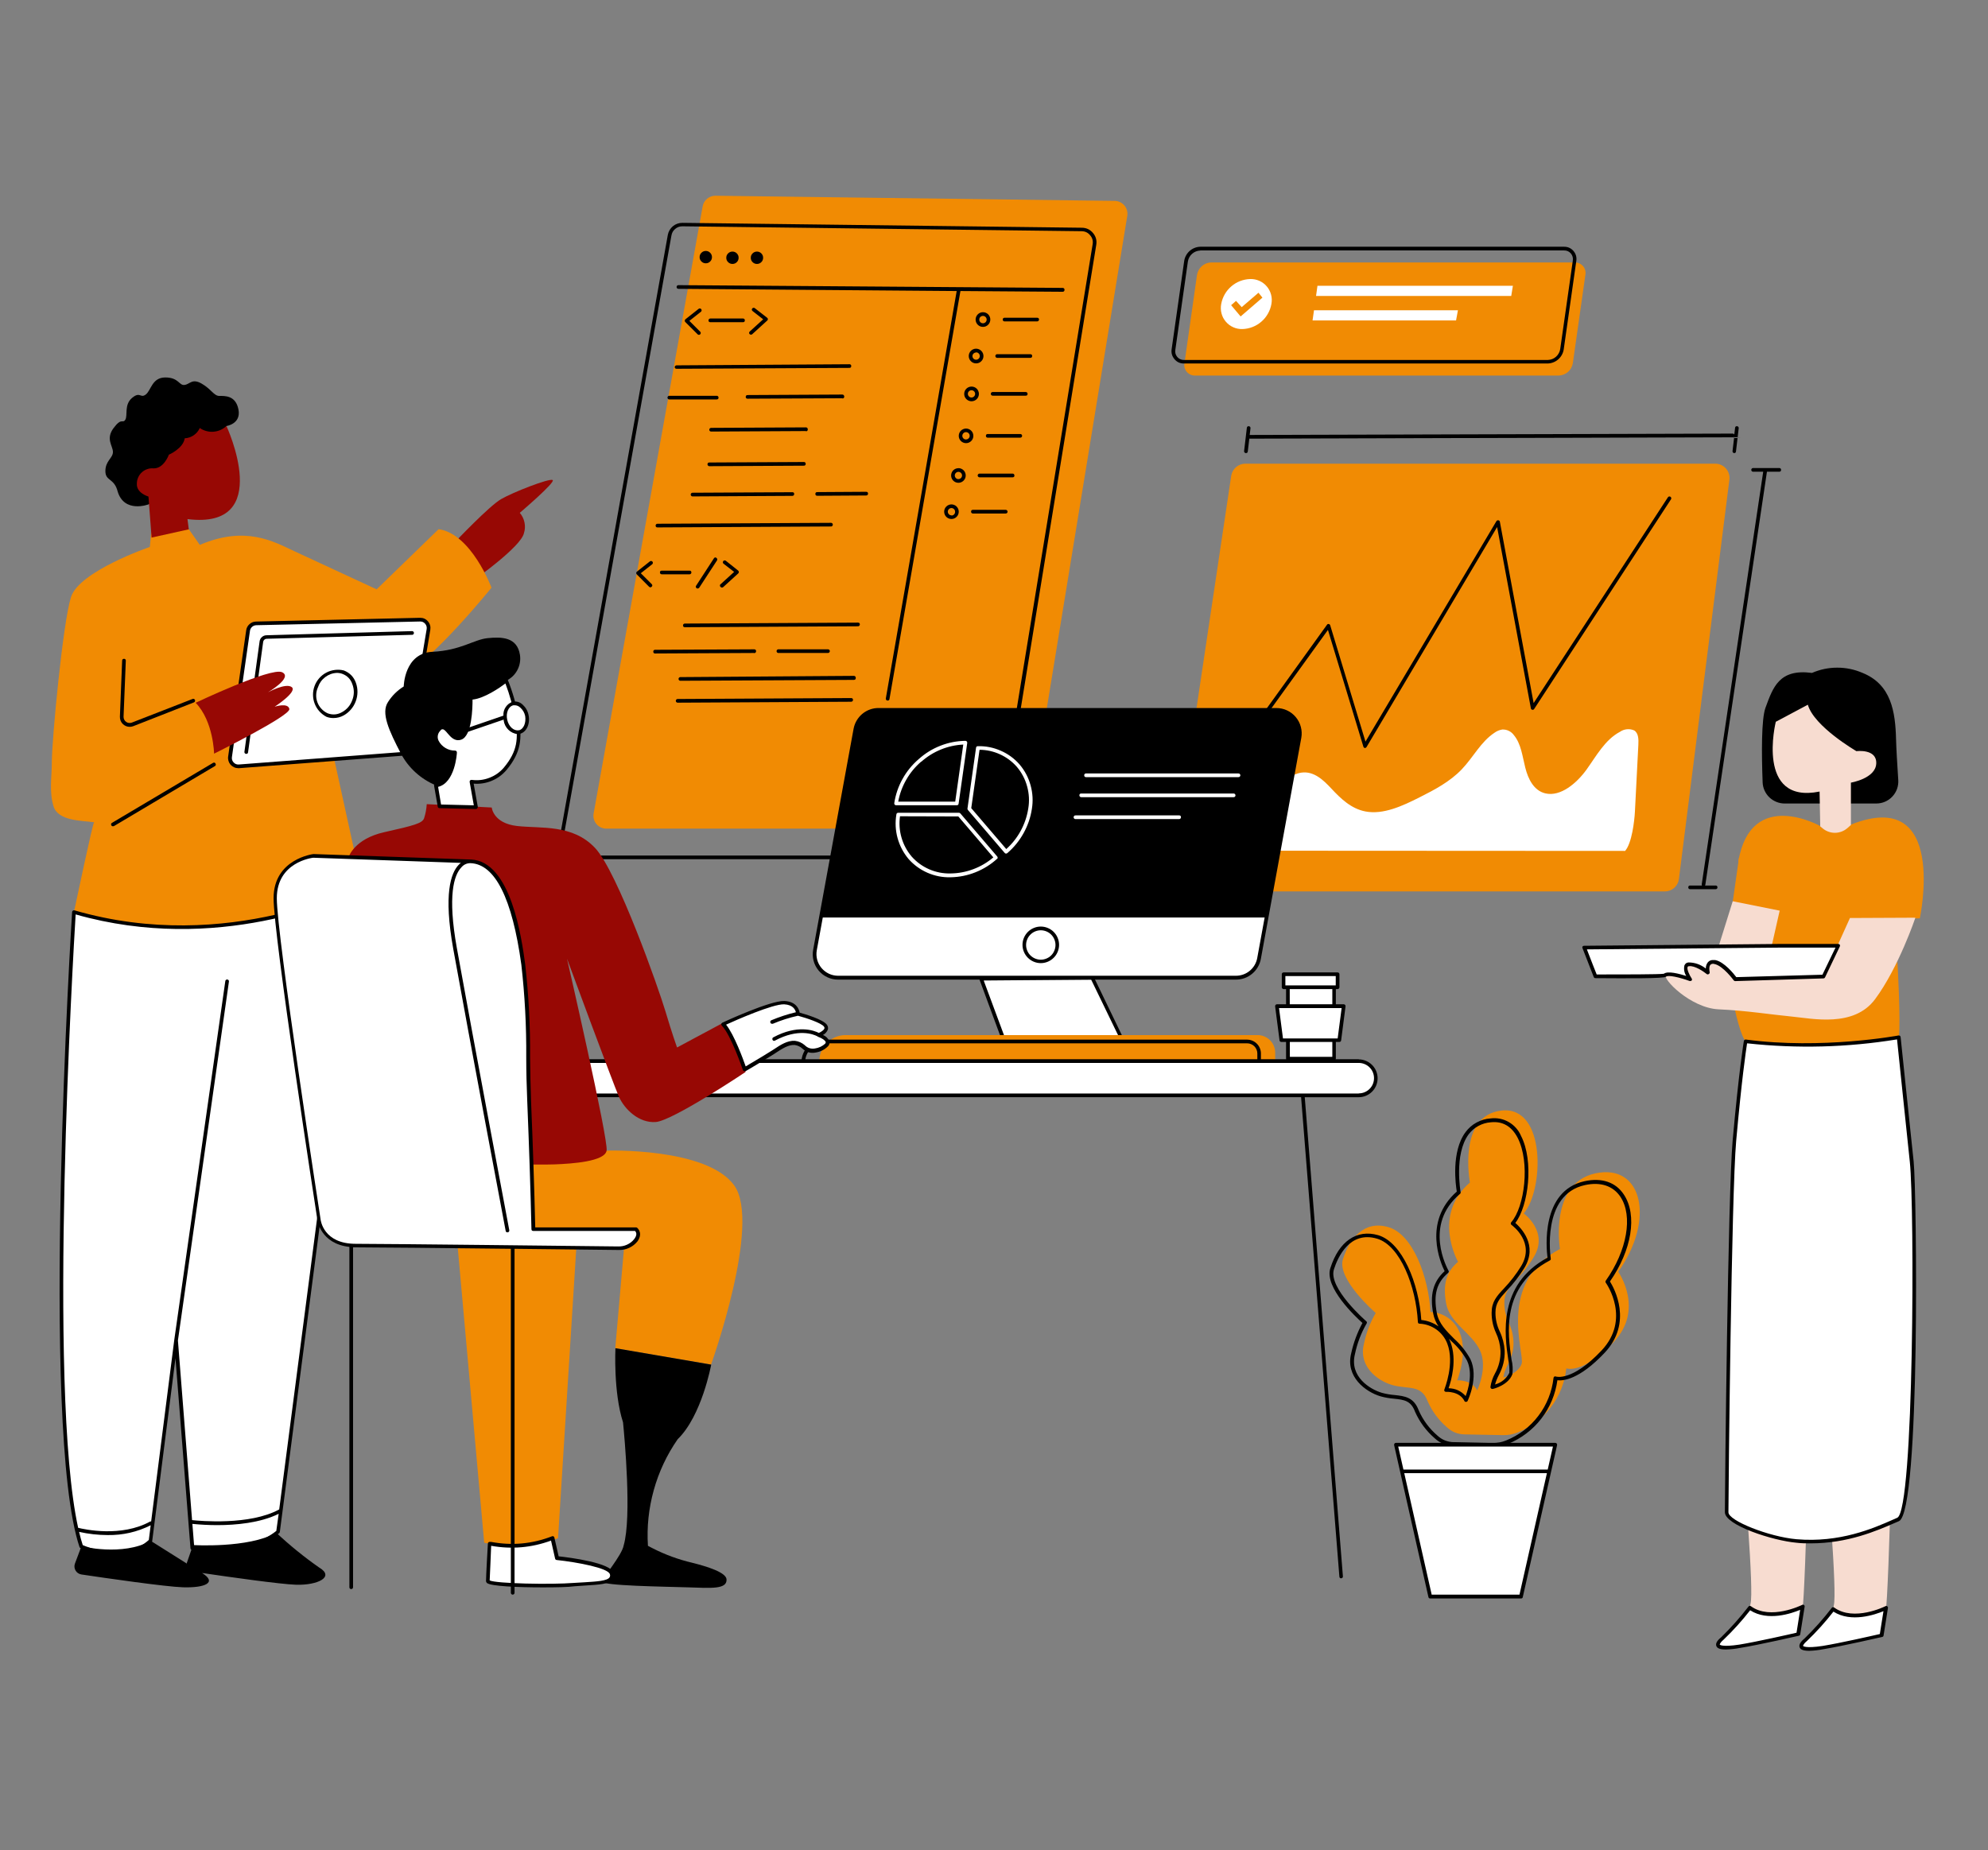 <svg xmlns="http://www.w3.org/2000/svg" xmlns:xlink="http://www.w3.org/1999/xlink" width="376" zoomAndPan="magnify" viewBox="0 0 282 262.5" height="350" preserveAspectRatio="xMidYMid meet" version="1.0"><rect x="0" y="0" width="282" height="262.5" fill="#808080" stroke="none"/><defs><clipPath id="2729349519"><path d="M 84 27.773 L 160 27.773 L 160 118 L 84 118 Z M 84 27.773 " clip-rule="nonzero"/></clipPath><clipPath id="803d9619d0"><path d="M 243 227 L 268 227 L 268 234.379 L 243 234.379 Z M 243 227 " clip-rule="nonzero"/></clipPath></defs><path fill="#f7dcd0" d="M 256.371 180.945 C 257.254 190.496 256.008 227.379 255.711 227.949 C 255.41 228.52 254.527 229.582 252.379 230.035 C 250.23 230.488 247.812 229.34 248.312 227.547 C 248.812 225.754 247.484 209.473 246.695 202.133 C 245.902 194.793 247.332 179.93 247.332 179.93 C 254.57 178.527 256.371 180.945 256.371 180.945 Z M 259.148 180.137 C 259.148 180.137 257.719 195 258.512 202.332 C 259.305 209.668 260.598 225.969 260.129 227.754 C 259.664 229.543 262.051 230.715 264.195 230.238 C 266.344 229.758 267.227 228.699 267.527 228.152 C 267.824 227.602 269.07 190.699 268.188 181.145 C 268.188 181.125 266.387 178.707 259.148 180.137 Z M 259.148 180.137 " fill-opacity="1" fill-rule="nonzero"/><path fill="#000000" d="M 253.152 114.004 C 252.746 114.004 252.355 113.926 251.98 113.773 C 251.605 113.621 251.273 113.406 250.98 113.125 C 250.691 112.844 250.465 112.52 250.297 112.148 C 250.133 111.777 250.043 111.391 250.031 110.988 C 249.879 106.949 249.844 102.039 250.434 100.422 C 251.504 97.516 252.371 94.859 257.031 95.477 C 258.176 94.98 259.371 94.73 260.621 94.73 C 261.871 94.73 263.066 94.98 264.211 95.477 C 268.285 97.125 268.859 101.004 268.957 104.883 C 268.992 106.23 269.125 108.406 269.27 110.668 C 269.301 111.098 269.242 111.52 269.098 111.926 C 268.953 112.332 268.734 112.695 268.438 113.012 C 268.145 113.328 267.797 113.574 267.402 113.746 C 267.004 113.918 266.59 114.004 266.156 114.004 Z M 253.152 114.004 " fill-opacity="1" fill-rule="nonzero"/><path fill="#f18b03" d="M 246.688 121.637 L 244.613 136.246 L 255.027 135.734 L 255.418 126.027 Z M 246.688 121.637 " fill-opacity="1" fill-rule="nonzero"/><path fill="#f18b03" d="M 224.887 39.004 L 223.109 51.52 C 223.07 51.758 222.992 51.984 222.875 52.199 C 222.762 52.414 222.609 52.598 222.43 52.762 C 222.246 52.922 222.043 53.047 221.816 53.137 C 221.59 53.227 221.355 53.277 221.113 53.285 L 169.512 53.285 C 169.289 53.289 169.074 53.246 168.867 53.152 C 168.664 53.062 168.488 52.93 168.344 52.758 C 168.199 52.586 168.098 52.391 168.039 52.176 C 167.984 51.957 167.977 51.738 168.02 51.52 L 169.797 39.004 C 169.836 38.766 169.914 38.535 170.031 38.324 C 170.148 38.109 170.297 37.922 170.48 37.762 C 170.664 37.598 170.867 37.473 171.094 37.383 C 171.32 37.293 171.555 37.246 171.801 37.238 L 223.406 37.238 C 223.629 37.238 223.844 37.281 224.047 37.375 C 224.25 37.469 224.422 37.602 224.566 37.77 C 224.711 37.941 224.809 38.137 224.867 38.352 C 224.922 38.57 224.93 38.785 224.887 39.004 Z M 224.887 39.004 " fill-opacity="1" fill-rule="nonzero"/><path fill="#f18b03" d="M 236.156 126.48 L 168.184 126.48 C 167.891 126.48 167.613 126.422 167.344 126.297 C 167.078 126.176 166.848 126.004 166.656 125.781 C 166.465 125.559 166.328 125.309 166.246 125.023 C 166.164 124.742 166.148 124.457 166.191 124.168 L 174.648 67.512 C 174.688 67.273 174.762 67.047 174.879 66.836 C 174.996 66.625 175.148 66.441 175.328 66.281 C 175.512 66.125 175.719 66.004 175.941 65.918 C 176.168 65.832 176.402 65.789 176.645 65.789 L 243.316 65.789 C 243.605 65.789 243.883 65.852 244.145 65.969 C 244.41 66.09 244.637 66.258 244.828 66.477 C 245.02 66.691 245.156 66.938 245.242 67.215 C 245.328 67.492 245.352 67.773 245.316 68.062 L 238.156 124.715 C 238.125 124.961 238.055 125.191 237.938 125.406 C 237.824 125.625 237.676 125.812 237.492 125.977 C 237.305 126.141 237.098 126.266 236.867 126.352 C 236.641 126.438 236.402 126.48 236.156 126.48 Z M 236.156 126.48 " fill-opacity="1" fill-rule="nonzero"/><path fill="#000000" d="M 193.613 106.129 C 193.5 106.109 193.43 106.047 193.398 105.941 L 188.371 89.375 L 176.555 105.758 C 176.512 105.82 176.453 105.855 176.383 105.867 C 176.309 105.875 176.246 105.859 176.188 105.816 C 176.051 105.711 176.035 105.59 176.129 105.453 L 188.234 88.645 C 188.293 88.551 188.375 88.516 188.484 88.539 C 188.59 88.559 188.66 88.617 188.691 88.723 L 193.695 105.223 L 212.27 73.941 C 212.336 73.844 212.426 73.805 212.543 73.824 C 212.664 73.84 212.738 73.91 212.758 74.035 L 217.547 99.754 L 236.594 70.559 C 236.633 70.496 236.688 70.461 236.758 70.445 C 236.828 70.43 236.895 70.441 236.953 70.48 C 237.016 70.52 237.051 70.574 237.066 70.645 C 237.082 70.715 237.07 70.781 237.031 70.844 L 217.629 100.586 C 217.566 100.688 217.477 100.727 217.359 100.707 C 217.246 100.684 217.176 100.613 217.156 100.496 L 212.367 74.777 L 193.844 105.996 C 193.789 106.082 193.715 106.125 193.613 106.129 Z M 193.613 106.129 " fill-opacity="1" fill-rule="nonzero"/><path fill="#ffffff" d="M 173.141 120.699 C 175.656 117.867 178.453 114.234 181.238 111.66 C 182.219 110.75 183.324 109.812 184.59 109.625 C 186.371 109.367 187.727 110.68 188.844 111.875 C 190.18 113.309 191.668 114.754 193.711 115.137 C 196.207 115.609 198.918 114.371 201.355 113.133 C 203.496 112.059 205.688 110.902 207.355 109.152 C 209.023 107.398 210.047 105.258 211.984 103.973 C 212.316 103.73 212.688 103.574 213.09 103.508 C 213.414 103.492 213.723 103.551 214.016 103.691 C 214.305 103.832 214.547 104.031 214.738 104.293 C 215.773 105.531 215.953 107.297 216.359 108.906 C 216.762 110.52 217.574 112.188 219.223 112.57 C 221.363 113.066 223.648 111.141 225.055 109.188 C 226.457 107.234 227.676 104.953 229.801 103.828 C 230.102 103.621 230.43 103.504 230.789 103.469 C 231.148 103.438 231.492 103.492 231.824 103.641 C 232.43 104.035 232.441 104.91 232.402 105.676 C 232.234 108.836 232.074 112 231.914 115.172 C 231.844 116.484 231.484 119.641 230.523 120.73 Z M 173.141 120.699 " fill-opacity="1" fill-rule="nonzero"/><path fill="#f18b03" d="M 207.73 203.516 C 206.766 203.496 205.934 203.152 205.23 202.492 C 204.059 201.477 203.156 200.258 202.523 198.836 C 201.621 196.375 199.684 197.156 197.477 196.508 C 195.273 195.863 192.695 193.789 193.473 190.691 C 193.789 189.133 194.348 187.664 195.148 186.289 C 195.148 186.289 189.59 181.508 190.5 178.645 C 191.41 175.781 193.473 173.082 196.965 174.117 C 200.453 175.152 202.648 181.238 202.914 186.152 C 203.367 186.168 203.812 186.246 204.242 186.395 C 204.672 186.539 205.074 186.746 205.445 187.008 C 205.816 187.273 206.141 187.586 206.422 187.945 C 206.699 188.305 206.922 188.695 207.086 189.121 C 208.246 192.094 206.695 195.848 206.695 195.848 C 206.695 195.848 208.781 195.715 209.539 197.273 C 209.539 197.273 211.094 194.035 209.93 191.582 C 208.762 189.125 205.66 187.703 205.145 184.984 C 204.633 182.266 205.145 180.457 206.828 179.031 C 206.828 179.031 203.074 172.438 208.512 167.785 C 208.512 167.785 206.695 158.215 213.035 157.566 C 219.375 156.922 218.984 168.945 216.137 172.164 C 216.137 172.164 219.758 174.75 217.559 178.371 C 215.363 181.996 213.391 182.383 213.391 184.836 C 213.391 187.293 214.551 187.812 214.684 190.273 C 214.816 192.734 213.391 193.895 213.258 195.445 C 213.258 195.445 215.344 194.93 215.844 193.504 C 216.344 192.082 212.223 181.996 221.281 177.211 C 221.281 177.211 219.723 167.898 226.32 166.48 C 232.914 165.062 234.855 172.945 229.551 180.445 C 229.551 180.445 233.305 185.746 228.906 190.398 C 224.504 195.051 222.184 194.152 222.184 194.152 C 222.078 195.152 221.836 196.117 221.469 197.051 C 221.098 197.984 220.609 198.852 220 199.652 C 219.395 200.453 218.691 201.156 217.891 201.766 C 217.094 202.375 216.227 202.863 215.293 203.238 C 214.625 203.512 213.93 203.637 213.207 203.621 Z M 207.73 203.516 " fill-opacity="1" fill-rule="nonzero"/><path fill="#ffffff" d="M 154.949 138.715 L 160.246 149.707 L 143.18 149.707 L 139.172 138.848 Z M 154.949 138.715 " fill-opacity="1" fill-rule="nonzero"/><path fill="#000000" d="M 160.246 149.969 L 143.18 149.969 C 143.059 149.969 142.977 149.91 142.93 149.797 L 138.926 138.938 C 138.883 138.855 138.883 138.777 138.926 138.695 C 138.98 138.617 139.051 138.582 139.141 138.582 L 154.914 138.449 C 155.023 138.453 155.102 138.504 155.145 138.605 L 160.449 149.594 C 160.496 149.676 160.496 149.762 160.449 149.844 C 160.402 149.918 160.336 149.961 160.246 149.969 Z M 143.363 149.422 L 159.836 149.422 L 154.781 138.992 L 139.539 139.117 Z M 143.363 149.422 " fill-opacity="1" fill-rule="nonzero"/><path fill="#f18b03" d="M 180.094 151.387 L 117.008 151.387 C 116.789 151.387 116.605 151.309 116.449 151.156 C 116.293 151 116.219 150.812 116.219 150.594 C 116.219 150.102 116.312 149.625 116.5 149.168 C 116.691 148.711 116.961 148.305 117.309 147.957 C 117.66 147.605 118.062 147.336 118.52 147.145 C 118.98 146.957 119.453 146.863 119.949 146.863 L 178.391 146.863 C 178.719 146.863 179.039 146.926 179.344 147.051 C 179.652 147.18 179.922 147.359 180.156 147.594 C 180.387 147.828 180.57 148.098 180.695 148.402 C 180.82 148.707 180.887 149.027 180.887 149.359 L 180.887 150.594 C 180.887 150.812 180.809 151 180.652 151.156 C 180.5 151.309 180.312 151.387 180.094 151.387 Z M 180.094 151.387 " fill-opacity="1" fill-rule="nonzero"/><path fill="#000000" d="M 176.91 147.508 L 116.891 147.508 C 116.469 147.508 116.059 147.59 115.668 147.754 C 115.273 147.914 114.93 148.145 114.629 148.445 C 114.328 148.746 114.098 149.09 113.934 149.48 C 113.77 149.875 113.688 150.281 113.688 150.707 L 113.688 152.293 C 113.688 152.363 113.711 152.426 113.766 152.477 C 113.816 152.531 113.879 152.555 113.949 152.555 L 178.598 152.555 C 178.672 152.555 178.734 152.531 178.785 152.477 C 178.836 152.426 178.863 152.363 178.863 152.293 L 178.863 149.469 C 178.863 149.211 178.812 148.961 178.711 148.723 C 178.613 148.48 178.473 148.27 178.289 148.086 C 178.105 147.902 177.895 147.762 177.656 147.66 C 177.418 147.562 177.168 147.512 176.91 147.508 Z M 178.355 152.035 L 114.207 152.035 L 114.207 150.707 C 114.211 150.352 114.277 150.008 114.414 149.684 C 114.551 149.355 114.746 149.062 114.996 148.812 C 115.246 148.562 115.539 148.371 115.867 148.234 C 116.195 148.098 116.535 148.031 116.891 148.031 L 176.91 148.031 C 177.102 148.031 177.285 148.066 177.461 148.141 C 177.637 148.211 177.793 148.316 177.93 148.449 C 178.066 148.586 178.168 148.742 178.242 148.918 C 178.316 149.094 178.355 149.277 178.355 149.469 Z M 178.355 152.035 " fill-opacity="1" fill-rule="nonzero"/><path fill="#ffffff" d="M 192.746 155.398 L 76.281 155.398 L 76.281 150.531 L 192.746 150.531 C 193.066 150.531 193.375 150.594 193.672 150.719 C 193.969 150.84 194.23 151.016 194.461 151.242 C 194.688 151.469 194.863 151.734 194.984 152.031 C 195.109 152.328 195.172 152.637 195.172 152.957 C 195.172 153.281 195.113 153.594 194.988 153.891 C 194.867 154.191 194.691 154.453 194.465 154.684 C 194.238 154.91 193.973 155.09 193.676 155.211 C 193.379 155.336 193.066 155.398 192.746 155.398 Z M 192.746 155.398 " fill-opacity="1" fill-rule="nonzero"/><path fill="#f18b03" d="M 81.746 177.121 L 79.16 218.238 C 74.379 220.18 68.684 218.887 68.684 218.887 L 64.918 176.863 Z M 73.73 164.52 L 72.562 175.375 L 88.668 175.375 L 87.277 191.289 L 100.863 193.617 C 100.863 193.617 108.035 173.633 104.156 168.203 C 100.277 162.773 86.02 163.254 86.02 163.254 C 81.293 165.68 73.73 164.52 73.73 164.52 Z M 73.73 164.52 " fill-opacity="1" fill-rule="nonzero"/><path fill="#000000" d="M 103.059 224.07 C 103.168 225.539 100.82 225.32 97.582 225.219 C 94.34 225.113 85.312 225.008 85.383 224.371 C 85.43 223.945 88.238 220.664 88.473 219.254 C 89.629 215.262 88.594 203.996 88.379 201.812 C 86.988 197.504 87.301 191.289 87.301 191.289 L 100.883 193.617 C 100.883 193.617 99.57 200.859 96.129 204.203 C 94.594 206.414 93.465 208.816 92.742 211.41 C 92.02 214.004 91.738 216.645 91.91 219.328 L 92.539 219.656 C 94.352 220.586 96.25 221.277 98.234 221.742 C 100.367 222.277 102.977 223.105 103.059 224.07 Z M 103.059 224.07 " fill-opacity="1" fill-rule="nonzero"/><g clip-path="url(#2729349519)"><path fill="#f18b03" d="M 144.16 117.57 L 86.008 117.57 C 85.734 117.57 85.477 117.512 85.23 117.398 C 84.984 117.281 84.777 117.121 84.602 116.914 C 84.43 116.707 84.305 116.469 84.238 116.207 C 84.168 115.945 84.156 115.68 84.207 115.414 L 99.672 29.281 C 99.711 29.07 99.781 28.871 99.891 28.684 C 100 28.5 100.133 28.336 100.301 28.199 C 100.465 28.062 100.648 27.957 100.848 27.883 C 101.051 27.809 101.258 27.773 101.473 27.773 L 158.121 28.504 C 158.387 28.504 158.641 28.566 158.883 28.68 C 159.121 28.793 159.328 28.953 159.5 29.156 C 159.672 29.359 159.793 29.59 159.863 29.848 C 159.934 30.105 159.949 30.367 159.906 30.629 L 145.949 116.055 C 145.91 116.266 145.84 116.465 145.734 116.648 C 145.629 116.836 145.492 116.996 145.328 117.137 C 145.168 117.273 144.984 117.379 144.785 117.453 C 144.582 117.531 144.375 117.566 144.16 117.57 Z M 144.16 117.57 " fill-opacity="1" fill-rule="nonzero"/></g><path fill="#000000" d="M 192.746 150.289 L 76.281 150.289 C 76.109 150.289 76.023 150.375 76.016 150.547 L 76.016 155.414 C 76.016 155.484 76.043 155.547 76.094 155.598 C 76.148 155.648 76.211 155.672 76.281 155.668 L 184.562 155.668 L 189.992 223.695 C 190.004 223.859 190.094 223.938 190.254 223.938 C 190.328 223.93 190.387 223.898 190.434 223.844 C 190.477 223.789 190.5 223.727 190.492 223.652 L 185.082 155.676 L 192.73 155.676 C 193.086 155.676 193.43 155.609 193.758 155.473 C 194.086 155.336 194.375 155.141 194.629 154.891 C 194.879 154.641 195.074 154.348 195.211 154.02 C 195.344 153.691 195.414 153.348 195.414 152.992 C 195.414 152.637 195.344 152.297 195.211 151.965 C 195.074 151.637 194.879 151.348 194.629 151.098 C 194.375 150.844 194.086 150.652 193.758 150.516 C 193.43 150.379 193.086 150.309 192.73 150.309 Z M 192.746 155.156 L 76.539 155.156 L 76.539 150.812 L 192.746 150.812 C 193.031 150.812 193.309 150.867 193.57 150.977 C 193.836 151.086 194.07 151.242 194.273 151.445 C 194.477 151.648 194.633 151.879 194.742 152.145 C 194.852 152.41 194.906 152.688 194.906 152.973 C 194.906 153.258 194.852 153.535 194.742 153.801 C 194.633 154.066 194.477 154.297 194.273 154.5 C 194.07 154.703 193.836 154.859 193.57 154.969 C 193.309 155.078 193.031 155.133 192.746 155.133 Z M 192.746 155.156 " fill-opacity="1" fill-rule="nonzero"/><path fill="#000000" d="M 155.047 33.062 C 154.637 32.57 154.109 32.32 153.469 32.312 L 96.816 31.617 C 96.57 31.613 96.328 31.652 96.094 31.734 C 95.859 31.816 95.648 31.934 95.457 32.09 C 95.266 32.25 95.109 32.434 94.984 32.648 C 94.859 32.859 94.773 33.09 94.73 33.332 L 79.293 119.438 C 79.234 119.746 79.246 120.051 79.324 120.355 C 79.406 120.656 79.547 120.93 79.75 121.168 C 79.949 121.406 80.195 121.59 80.48 121.723 C 80.766 121.852 81.062 121.914 81.379 121.906 L 139.52 121.906 C 139.77 121.91 140.012 121.871 140.246 121.785 C 140.484 121.699 140.695 121.578 140.887 121.414 C 141.078 121.254 141.238 121.066 141.359 120.848 C 141.484 120.629 141.562 120.395 141.602 120.148 L 155.508 34.723 C 155.605 34.102 155.453 33.547 155.047 33.062 Z M 154.992 34.66 L 141.039 120.066 C 140.98 120.445 140.801 120.762 140.508 121.012 C 140.215 121.262 139.875 121.387 139.488 121.387 L 81.348 121.387 C 81.117 121.387 80.895 121.336 80.684 121.238 C 80.477 121.137 80.297 121 80.145 120.82 C 79.996 120.645 79.895 120.441 79.832 120.215 C 79.773 119.992 79.766 119.766 79.805 119.535 L 95.246 33.402 C 95.312 33.027 95.488 32.719 95.781 32.477 C 96.07 32.23 96.406 32.109 96.789 32.109 L 153.441 32.805 C 153.922 32.812 154.316 33 154.625 33.367 C 154.953 33.738 155.074 34.172 154.992 34.66 Z M 151 41.141 C 151.004 41.211 150.98 41.273 150.93 41.324 C 150.879 41.375 150.816 41.398 150.746 41.398 L 136.238 41.293 L 126.172 99.184 C 126.148 99.328 126.062 99.402 125.914 99.398 L 125.867 99.398 C 125.793 99.383 125.738 99.348 125.699 99.289 C 125.656 99.23 125.645 99.164 125.656 99.094 L 135.707 41.293 L 96.23 40.98 C 96.16 40.98 96.098 40.957 96.047 40.906 C 95.996 40.855 95.973 40.793 95.977 40.723 C 95.973 40.648 95.996 40.59 96.047 40.535 C 96.098 40.484 96.16 40.457 96.23 40.457 L 150.746 40.848 C 150.824 40.848 150.887 40.875 150.941 40.934 C 150.992 40.992 151.012 41.062 151 41.141 Z M 99.242 36.48 C 99.242 36.238 99.328 36.031 99.5 35.863 C 99.672 35.691 99.879 35.605 100.121 35.605 C 100.363 35.605 100.57 35.691 100.738 35.867 C 100.91 36.039 100.996 36.246 100.992 36.488 C 100.992 36.73 100.906 36.934 100.734 37.105 C 100.562 37.277 100.352 37.359 100.109 37.359 C 99.871 37.355 99.664 37.27 99.496 37.098 C 99.328 36.93 99.242 36.723 99.242 36.48 Z M 103.023 36.578 C 103.023 36.336 103.105 36.129 103.277 35.957 C 103.449 35.785 103.652 35.699 103.898 35.695 C 104.141 35.695 104.348 35.781 104.52 35.953 C 104.691 36.125 104.777 36.332 104.773 36.574 C 104.773 36.816 104.688 37.023 104.516 37.195 C 104.344 37.367 104.137 37.449 103.891 37.449 C 103.652 37.445 103.449 37.359 103.281 37.191 C 103.109 37.023 103.023 36.82 103.023 36.578 Z M 106.5 36.578 C 106.496 36.336 106.582 36.129 106.75 35.957 C 106.922 35.785 107.129 35.699 107.371 35.695 C 107.613 35.695 107.82 35.781 107.992 35.949 C 108.164 36.121 108.25 36.328 108.25 36.57 C 108.25 36.812 108.168 37.02 107.996 37.191 C 107.824 37.363 107.617 37.449 107.375 37.449 C 107.133 37.449 106.93 37.363 106.758 37.195 C 106.586 37.023 106.5 36.82 106.5 36.578 Z M 139.426 46.379 C 139.566 46.383 139.699 46.355 139.828 46.305 C 139.957 46.25 140.07 46.176 140.168 46.078 C 140.266 45.98 140.344 45.871 140.395 45.742 C 140.449 45.613 140.477 45.48 140.477 45.344 C 140.477 45.203 140.453 45.07 140.398 44.941 C 140.348 44.816 140.273 44.703 140.176 44.602 C 140.078 44.504 139.965 44.43 139.836 44.375 C 139.707 44.324 139.574 44.297 139.438 44.297 C 139.297 44.297 139.164 44.32 139.035 44.375 C 138.91 44.426 138.797 44.504 138.699 44.602 C 138.602 44.699 138.523 44.812 138.473 44.938 C 138.418 45.066 138.391 45.199 138.391 45.34 C 138.391 45.477 138.418 45.609 138.469 45.734 C 138.523 45.863 138.598 45.977 138.695 46.074 C 138.793 46.172 138.902 46.246 139.031 46.301 C 139.156 46.352 139.289 46.379 139.426 46.379 Z M 139.426 44.824 C 139.574 44.82 139.695 44.871 139.801 44.973 C 139.902 45.074 139.957 45.199 139.957 45.344 C 139.957 45.488 139.906 45.609 139.805 45.715 C 139.699 45.816 139.578 45.867 139.434 45.867 C 139.289 45.867 139.164 45.812 139.062 45.711 C 138.961 45.605 138.91 45.484 138.914 45.34 C 138.914 45.195 138.965 45.074 139.062 44.973 C 139.164 44.875 139.285 44.824 139.426 44.824 Z M 147.387 45.34 C 147.387 45.41 147.359 45.473 147.309 45.523 C 147.258 45.578 147.195 45.602 147.121 45.602 L 142.465 45.602 C 142.316 45.578 142.242 45.492 142.242 45.34 C 142.242 45.191 142.316 45.105 142.465 45.082 L 147.121 45.082 C 147.293 45.082 147.383 45.168 147.387 45.34 Z M 137.418 50.516 C 137.418 50.656 137.445 50.789 137.5 50.918 C 137.551 51.043 137.625 51.156 137.727 51.254 C 137.824 51.352 137.938 51.43 138.062 51.48 C 138.191 51.535 138.324 51.559 138.465 51.559 C 138.602 51.559 138.734 51.531 138.863 51.48 C 138.992 51.426 139.102 51.352 139.199 51.25 C 139.297 51.152 139.375 51.039 139.426 50.914 C 139.48 50.785 139.504 50.652 139.504 50.512 C 139.504 50.375 139.477 50.242 139.422 50.113 C 139.367 49.984 139.293 49.871 139.195 49.777 C 139.098 49.68 138.984 49.602 138.855 49.551 C 138.727 49.5 138.594 49.473 138.453 49.473 C 138.316 49.473 138.184 49.5 138.055 49.555 C 137.93 49.605 137.816 49.684 137.719 49.781 C 137.621 49.879 137.547 49.992 137.496 50.117 C 137.441 50.246 137.418 50.379 137.418 50.516 Z M 138.453 49.996 C 138.598 49.992 138.723 50.043 138.824 50.145 C 138.93 50.246 138.98 50.367 138.984 50.512 C 138.984 50.656 138.934 50.781 138.832 50.883 C 138.73 50.984 138.609 51.039 138.465 51.039 C 138.32 51.039 138.195 50.988 138.094 50.887 C 137.992 50.785 137.941 50.66 137.941 50.516 C 137.945 50.379 138 50.262 138.098 50.164 C 138.199 50.07 138.316 50.02 138.453 50.016 Z M 146.414 50.516 C 146.41 50.684 146.324 50.77 146.156 50.773 L 141.5 50.773 C 141.418 50.789 141.348 50.766 141.285 50.715 C 141.223 50.66 141.191 50.594 141.191 50.512 C 141.191 50.434 141.223 50.363 141.285 50.312 C 141.348 50.258 141.418 50.238 141.5 50.254 L 146.156 50.254 C 146.328 50.258 146.414 50.344 146.414 50.516 Z M 136.773 55.883 C 136.77 56.023 136.797 56.156 136.848 56.285 C 136.902 56.41 136.977 56.523 137.074 56.625 C 137.172 56.723 137.285 56.797 137.41 56.852 C 137.539 56.906 137.672 56.934 137.809 56.934 C 137.949 56.934 138.082 56.906 138.211 56.855 C 138.34 56.801 138.453 56.727 138.551 56.629 C 138.648 56.531 138.723 56.418 138.777 56.293 C 138.832 56.164 138.855 56.031 138.859 55.895 C 138.859 55.754 138.832 55.621 138.777 55.492 C 138.727 55.363 138.652 55.25 138.555 55.152 C 138.457 55.055 138.344 54.98 138.215 54.926 C 138.086 54.875 137.953 54.848 137.816 54.848 C 137.676 54.848 137.543 54.875 137.418 54.926 C 137.289 54.98 137.176 55.055 137.078 55.152 C 136.98 55.246 136.906 55.359 136.852 55.488 C 136.801 55.613 136.773 55.746 136.773 55.883 Z M 137.816 55.367 C 137.957 55.371 138.078 55.422 138.176 55.523 C 138.273 55.625 138.324 55.746 138.324 55.887 C 138.32 56.031 138.27 56.148 138.168 56.25 C 138.07 56.348 137.945 56.398 137.805 56.398 C 137.664 56.398 137.543 56.348 137.445 56.246 C 137.344 56.145 137.293 56.023 137.293 55.883 C 137.293 55.738 137.344 55.617 137.445 55.516 C 137.547 55.418 137.672 55.367 137.816 55.367 Z M 145.766 55.883 C 145.762 56.055 145.676 56.141 145.504 56.141 L 140.852 56.141 C 140.773 56.152 140.699 56.133 140.641 56.082 C 140.578 56.027 140.547 55.961 140.547 55.879 C 140.547 55.797 140.578 55.73 140.641 55.68 C 140.699 55.625 140.773 55.605 140.852 55.621 L 145.504 55.621 C 145.574 55.621 145.637 55.645 145.691 55.695 C 145.742 55.75 145.766 55.809 145.766 55.883 Z M 138.07 61.832 C 138.07 61.695 138.043 61.566 137.992 61.438 C 137.938 61.312 137.863 61.199 137.766 61.105 C 137.668 61.008 137.555 60.934 137.43 60.883 C 137.301 60.828 137.168 60.805 137.031 60.805 C 136.895 60.805 136.762 60.832 136.637 60.887 C 136.508 60.938 136.398 61.012 136.301 61.109 C 136.203 61.207 136.129 61.32 136.078 61.445 C 136.027 61.574 136 61.707 136 61.844 C 136 61.98 136.027 62.113 136.078 62.238 C 136.133 62.363 136.207 62.477 136.305 62.574 C 136.402 62.672 136.516 62.746 136.641 62.797 C 136.766 62.852 136.898 62.875 137.035 62.875 C 137.176 62.875 137.309 62.852 137.434 62.797 C 137.562 62.742 137.676 62.668 137.77 62.57 C 137.867 62.473 137.941 62.359 137.996 62.23 C 138.047 62.105 138.074 61.973 138.07 61.832 Z M 137.035 62.355 C 136.891 62.355 136.77 62.309 136.664 62.207 C 136.562 62.105 136.508 61.984 136.508 61.84 C 136.508 61.695 136.559 61.57 136.66 61.469 C 136.758 61.363 136.883 61.312 137.027 61.312 C 137.172 61.312 137.293 61.363 137.398 61.465 C 137.5 61.566 137.551 61.688 137.551 61.832 C 137.551 61.977 137.496 62.094 137.398 62.195 C 137.297 62.297 137.176 62.348 137.035 62.348 Z M 144.988 61.832 C 144.992 61.906 144.965 61.969 144.914 62.02 C 144.867 62.07 144.805 62.098 144.73 62.098 L 140.074 62.098 C 139.926 62.074 139.852 61.988 139.852 61.836 C 139.852 61.688 139.926 61.602 140.074 61.578 L 144.73 61.578 C 144.801 61.578 144.863 61.602 144.914 61.652 C 144.965 61.703 144.988 61.762 144.988 61.832 Z M 135.953 66.43 C 135.816 66.43 135.684 66.453 135.555 66.508 C 135.43 66.559 135.316 66.633 135.219 66.73 C 135.121 66.828 135.047 66.941 134.996 67.066 C 134.941 67.195 134.918 67.328 134.918 67.465 C 134.918 67.602 134.941 67.734 134.996 67.859 C 135.047 67.988 135.121 68.098 135.219 68.195 C 135.316 68.293 135.43 68.367 135.555 68.422 C 135.684 68.473 135.816 68.5 135.953 68.5 C 136.09 68.5 136.223 68.473 136.348 68.422 C 136.477 68.367 136.586 68.293 136.684 68.195 C 136.781 68.098 136.855 67.988 136.91 67.859 C 136.961 67.734 136.988 67.602 136.988 67.465 C 136.988 67.324 136.961 67.191 136.91 67.062 C 136.855 66.934 136.781 66.82 136.684 66.723 C 136.582 66.625 136.469 66.551 136.34 66.496 C 136.211 66.445 136.078 66.418 135.938 66.422 Z M 135.953 67.98 C 135.809 67.98 135.688 67.93 135.59 67.828 C 135.488 67.727 135.438 67.605 135.438 67.465 C 135.438 67.32 135.488 67.199 135.59 67.102 C 135.688 67 135.809 66.949 135.953 66.949 C 136.094 66.949 136.215 67 136.316 67.102 C 136.418 67.199 136.465 67.32 136.465 67.465 C 136.465 67.609 136.41 67.73 136.309 67.828 C 136.203 67.93 136.082 67.977 135.938 67.973 Z M 143.902 67.465 C 143.898 67.633 143.812 67.719 143.648 67.723 L 138.988 67.723 C 138.91 67.734 138.84 67.715 138.777 67.66 C 138.715 67.609 138.684 67.543 138.684 67.461 C 138.684 67.379 138.715 67.312 138.777 67.258 C 138.84 67.207 138.91 67.188 138.988 67.199 L 143.648 67.199 C 143.805 67.211 143.887 67.297 143.891 67.457 Z M 134.965 71.566 C 134.828 71.566 134.695 71.59 134.57 71.645 C 134.441 71.695 134.328 71.773 134.234 71.867 C 134.137 71.965 134.059 72.078 134.008 72.203 C 133.957 72.332 133.93 72.465 133.93 72.602 C 133.93 72.738 133.957 72.871 134.008 72.996 C 134.059 73.125 134.137 73.238 134.23 73.332 C 134.328 73.43 134.441 73.504 134.57 73.559 C 134.695 73.609 134.828 73.637 134.965 73.637 C 135.102 73.637 135.234 73.609 135.359 73.559 C 135.488 73.504 135.602 73.43 135.695 73.332 C 135.793 73.238 135.867 73.125 135.922 72.996 C 135.973 72.871 136 72.738 136 72.602 C 136 72.465 135.973 72.332 135.922 72.203 C 135.867 72.078 135.793 71.965 135.695 71.867 C 135.602 71.773 135.488 71.695 135.359 71.645 C 135.234 71.59 135.102 71.566 134.965 71.566 Z M 134.965 73.117 C 134.824 73.117 134.703 73.066 134.602 72.965 C 134.5 72.863 134.449 72.742 134.449 72.602 C 134.449 72.461 134.5 72.34 134.602 72.238 C 134.703 72.137 134.824 72.086 134.965 72.086 C 135.105 72.086 135.227 72.137 135.328 72.238 C 135.43 72.34 135.48 72.461 135.48 72.602 C 135.488 72.75 135.441 72.875 135.34 72.984 C 135.238 73.09 135.113 73.145 134.965 73.145 Z M 142.926 72.602 C 142.926 72.672 142.898 72.734 142.848 72.785 C 142.793 72.836 142.73 72.859 142.66 72.859 L 138.004 72.859 C 137.93 72.859 137.871 72.832 137.82 72.781 C 137.77 72.734 137.746 72.672 137.746 72.602 C 137.746 72.43 137.832 72.34 138.004 72.336 L 142.66 72.336 C 142.738 72.336 142.805 72.367 142.855 72.426 C 142.91 72.48 142.934 72.551 142.926 72.629 Z M 95.711 52.102 C 95.711 52.027 95.738 51.965 95.789 51.914 C 95.84 51.863 95.902 51.836 95.977 51.836 L 120.527 51.68 C 120.676 51.703 120.75 51.789 120.75 51.938 C 120.75 52.09 120.676 52.176 120.527 52.199 L 95.953 52.324 C 95.812 52.316 95.73 52.242 95.711 52.102 Z M 121.391 96.199 C 121.391 96.371 121.305 96.461 121.133 96.465 L 96.559 96.59 C 96.477 96.602 96.406 96.582 96.344 96.531 C 96.281 96.477 96.25 96.41 96.25 96.328 C 96.25 96.25 96.281 96.18 96.344 96.129 C 96.406 96.074 96.477 96.055 96.559 96.07 L 121.125 95.895 C 121.199 95.895 121.266 95.918 121.316 95.973 C 121.367 96.027 121.395 96.09 121.391 96.168 Z M 121 99.301 C 121 99.375 120.977 99.438 120.926 99.488 C 120.875 99.539 120.816 99.566 120.742 99.566 L 96.168 99.699 C 96.09 99.711 96.02 99.691 95.957 99.637 C 95.895 99.586 95.863 99.52 95.863 99.438 C 95.863 99.355 95.895 99.289 95.957 99.234 C 96.02 99.184 96.09 99.164 96.168 99.176 L 120.734 99.043 C 120.887 99.043 120.977 99.117 121 99.266 Z M 93 74.57 C 93 74.496 93.023 74.438 93.074 74.387 C 93.125 74.336 93.188 74.312 93.258 74.312 L 117.828 74.18 C 117.91 74.168 117.98 74.188 118.043 74.238 C 118.105 74.293 118.137 74.359 118.137 74.441 C 118.137 74.52 118.105 74.59 118.043 74.641 C 117.98 74.695 117.91 74.715 117.828 74.699 L 93.258 74.832 C 93.086 74.828 93 74.738 93 74.57 Z M 121.973 88.598 C 121.973 88.668 121.945 88.73 121.895 88.781 C 121.844 88.836 121.781 88.859 121.707 88.859 L 97.145 88.992 C 96.973 88.988 96.887 88.898 96.887 88.727 C 96.887 88.656 96.91 88.598 96.961 88.547 C 97.012 88.496 97.07 88.473 97.145 88.473 L 121.715 88.34 C 121.883 88.344 121.969 88.43 121.973 88.598 Z M 123.133 70.043 C 123.133 70.113 123.109 70.176 123.059 70.227 C 123.008 70.273 122.949 70.301 122.875 70.301 L 115.926 70.344 C 115.754 70.336 115.664 70.25 115.66 70.078 C 115.664 69.906 115.754 69.82 115.926 69.82 L 122.875 69.777 C 123.047 69.785 123.133 69.871 123.133 70.043 Z M 112.402 69.836 C 112.574 69.84 112.656 69.926 112.656 70.098 C 112.656 70.168 112.633 70.23 112.582 70.281 C 112.531 70.332 112.473 70.355 112.402 70.355 L 98.281 70.434 C 98.203 70.445 98.133 70.426 98.07 70.375 C 98.008 70.32 97.977 70.254 97.977 70.172 C 97.977 70.09 98.008 70.023 98.07 69.969 C 98.133 69.918 98.203 69.898 98.281 69.91 L 112.379 69.836 Z M 110.461 92.648 C 110.383 92.66 110.309 92.641 110.246 92.59 C 110.188 92.535 110.156 92.469 110.156 92.387 C 110.156 92.309 110.188 92.238 110.246 92.188 C 110.309 92.133 110.383 92.113 110.461 92.129 L 117.449 92.129 C 117.52 92.125 117.582 92.148 117.633 92.199 C 117.688 92.25 117.711 92.312 117.711 92.383 C 117.711 92.457 117.688 92.52 117.633 92.57 C 117.582 92.625 117.52 92.648 117.449 92.648 Z M 106.984 92.648 L 92.887 92.719 C 92.742 92.695 92.668 92.605 92.668 92.457 C 92.668 92.309 92.742 92.223 92.887 92.195 L 106.984 92.129 C 107.059 92.121 107.125 92.145 107.176 92.195 C 107.23 92.246 107.254 92.309 107.25 92.383 C 107.258 92.465 107.23 92.531 107.176 92.59 C 107.121 92.648 107.051 92.676 106.973 92.668 Z M 119.5 56.504 L 106.047 56.57 C 105.875 56.57 105.789 56.484 105.781 56.312 C 105.789 56.141 105.875 56.055 106.047 56.051 L 119.5 55.98 C 119.625 55.98 119.754 56.098 119.754 56.246 C 119.77 56.32 119.75 56.391 119.699 56.449 C 119.652 56.508 119.59 56.539 119.512 56.543 Z M 114.328 61.16 L 100.875 61.23 C 100.805 61.23 100.742 61.207 100.688 61.156 C 100.637 61.105 100.609 61.043 100.613 60.973 C 100.613 60.898 100.637 60.836 100.688 60.785 C 100.742 60.734 100.801 60.707 100.875 60.707 L 114.328 60.637 C 114.484 60.648 114.57 60.734 114.582 60.895 C 114.598 60.973 114.582 61.043 114.531 61.105 C 114.484 61.164 114.418 61.199 114.34 61.199 Z M 114.07 66.074 L 100.617 66.145 C 100.547 66.145 100.488 66.117 100.438 66.066 C 100.387 66.02 100.359 65.957 100.359 65.887 C 100.359 65.715 100.445 65.625 100.617 65.621 L 114.07 65.551 C 114.215 65.578 114.289 65.664 114.289 65.812 C 114.289 65.961 114.215 66.051 114.07 66.074 Z M 94.684 56.418 C 94.68 56.348 94.703 56.285 94.754 56.23 C 94.805 56.18 94.867 56.156 94.938 56.156 L 101.66 56.156 C 101.734 56.152 101.797 56.176 101.848 56.227 C 101.898 56.277 101.926 56.34 101.926 56.41 C 101.926 56.582 101.84 56.672 101.668 56.676 L 94.938 56.676 C 94.867 56.676 94.809 56.652 94.758 56.602 C 94.707 56.551 94.684 56.488 94.684 56.418 Z M 100.758 45.715 C 100.59 45.711 100.504 45.625 100.5 45.457 C 100.5 45.383 100.523 45.32 100.574 45.27 C 100.625 45.219 100.684 45.191 100.758 45.191 L 105.395 45.191 C 105.469 45.188 105.531 45.211 105.582 45.262 C 105.637 45.312 105.66 45.375 105.656 45.449 C 105.656 45.621 105.574 45.711 105.402 45.715 Z M 99.402 44.254 L 97.789 45.527 L 99.324 47.062 C 99.379 47.113 99.402 47.176 99.402 47.246 C 99.402 47.32 99.379 47.379 99.324 47.43 C 99.277 47.484 99.215 47.508 99.145 47.508 C 99.07 47.512 99.008 47.484 98.957 47.43 L 97.211 45.688 C 97.152 45.633 97.125 45.562 97.137 45.484 C 97.145 45.41 97.176 45.348 97.234 45.297 L 99.074 43.844 C 99.129 43.785 99.199 43.762 99.277 43.766 C 99.355 43.77 99.422 43.801 99.469 43.863 C 99.52 43.926 99.539 43.996 99.523 44.074 C 99.512 44.152 99.469 44.211 99.402 44.254 Z M 106.352 47.035 L 108.258 45.305 L 106.758 44.137 C 106.625 44.027 106.609 43.906 106.707 43.766 C 106.754 43.711 106.812 43.68 106.883 43.672 C 106.953 43.664 107.02 43.68 107.074 43.727 L 108.82 45.082 C 108.883 45.129 108.918 45.195 108.926 45.277 C 108.93 45.359 108.898 45.426 108.836 45.477 L 106.699 47.422 C 106.652 47.465 106.594 47.488 106.527 47.484 C 106.449 47.484 106.387 47.457 106.332 47.402 C 106.234 47.285 106.234 47.168 106.34 47.055 Z M 97.816 80.965 C 97.984 80.969 98.07 81.055 98.074 81.223 C 98.074 81.293 98.051 81.355 98 81.406 C 97.949 81.461 97.891 81.484 97.816 81.484 L 93.875 81.484 C 93.805 81.488 93.742 81.461 93.688 81.414 C 93.637 81.363 93.613 81.301 93.613 81.227 C 93.609 81.055 93.695 80.969 93.867 80.965 Z M 92.445 82.875 C 92.559 83 92.559 83.121 92.445 83.242 C 92.32 83.363 92.191 83.363 92.066 83.242 L 90.324 81.492 C 90.273 81.438 90.246 81.371 90.246 81.297 C 90.254 81.219 90.289 81.152 90.352 81.102 L 92.191 79.648 C 92.25 79.605 92.312 79.586 92.383 79.598 C 92.453 79.605 92.512 79.637 92.555 79.691 C 92.598 79.75 92.617 79.812 92.609 79.883 C 92.602 79.957 92.57 80.016 92.512 80.059 L 90.898 81.332 Z M 102.238 82.875 L 104.137 81.145 L 102.633 79.977 C 102.578 79.934 102.547 79.875 102.539 79.805 C 102.531 79.734 102.547 79.672 102.594 79.613 C 102.637 79.555 102.695 79.523 102.766 79.512 C 102.84 79.504 102.902 79.52 102.961 79.566 L 104.707 80.957 C 104.766 81.008 104.801 81.07 104.805 81.152 C 104.809 81.234 104.781 81.305 104.719 81.359 L 102.586 83.301 C 102.535 83.344 102.477 83.367 102.41 83.367 C 102.332 83.367 102.27 83.336 102.219 83.277 C 102.148 83.223 102.117 83.152 102.121 83.066 C 102.125 82.977 102.164 82.91 102.238 82.863 Z M 101.625 79.164 C 101.688 79.203 101.727 79.258 101.742 79.328 C 101.758 79.398 101.742 79.465 101.703 79.523 L 99.188 83.383 C 99.133 83.461 99.059 83.5 98.965 83.5 C 98.859 83.504 98.781 83.457 98.734 83.363 C 98.684 83.273 98.688 83.184 98.75 83.098 L 101.273 79.211 C 101.371 79.074 101.488 79.055 101.625 79.148 Z M 101.625 79.164 " fill-opacity="1" fill-rule="nonzero"/><path fill="#970804" d="M 64.609 76.836 C 64.609 76.836 69.398 71.789 71.082 70.816 C 72.766 69.84 77.867 67.848 78.387 68.105 C 78.91 68.359 73.73 72.762 73.73 72.762 C 74.074 73.16 74.297 73.621 74.402 74.137 C 74.508 74.656 74.477 75.164 74.316 75.668 C 73.863 77.605 67.363 82.199 67.363 82.199 Z M 64.609 76.836 " fill-opacity="1" fill-rule="nonzero"/><path fill="#f18b03" d="M 26.781 75.082 L 28.34 77.312 C 34.84 74.535 38.812 76.836 41.719 78.191 L 53.426 83.617 L 62.219 75.082 C 66.875 75.734 69.719 83.383 69.719 83.383 C 69.719 83.383 61.379 93.734 56.949 95.895 C 52.523 98.059 44.062 92.418 44.062 92.418 L 51.367 125.785 C 51.367 125.785 40.977 131.152 31.551 132.508 C 22.125 133.863 10.488 129.402 10.488 129.402 C 10.758 128.199 13.172 116.637 13.352 116.664 C 11.559 116.422 8.223 116.492 7.59 114.395 C 6.957 112.293 7.352 110.293 7.352 108.094 C 7.352 105.086 8.902 88.41 10.07 84.719 C 11.238 81.027 21.254 77.605 21.254 77.605 L 21.449 75.57 Z M 26.781 75.082 " fill-opacity="1" fill-rule="nonzero"/><path fill="#ffffff" d="M 56.895 106.969 L 33.887 108.727 C 33.707 108.742 33.531 108.715 33.363 108.648 C 33.195 108.582 33.051 108.484 32.93 108.352 C 32.805 108.223 32.715 108.07 32.664 107.898 C 32.609 107.727 32.594 107.551 32.621 107.371 L 35.18 89.473 C 35.219 89.184 35.348 88.945 35.566 88.75 C 35.781 88.559 36.035 88.457 36.324 88.449 L 59.586 87.922 C 59.762 87.918 59.934 87.953 60.094 88.023 C 60.258 88.098 60.395 88.199 60.512 88.336 C 60.629 88.469 60.711 88.621 60.758 88.793 C 60.805 88.965 60.816 89.137 60.789 89.312 L 58.008 105.996 C 57.957 106.27 57.828 106.496 57.621 106.676 C 57.414 106.859 57.172 106.957 56.895 106.969 Z M 56.895 106.969 " fill-opacity="1" fill-rule="nonzero"/><path fill="#000000" d="M 33.797 108.992 C 33.586 108.992 33.383 108.949 33.195 108.859 C 33.004 108.773 32.84 108.652 32.699 108.492 C 32.562 108.332 32.465 108.152 32.406 107.953 C 32.348 107.75 32.332 107.543 32.363 107.336 L 34.922 89.43 C 34.969 89.082 35.125 88.789 35.391 88.555 C 35.652 88.32 35.961 88.195 36.312 88.188 L 59.57 87.656 C 60.027 87.648 60.406 87.812 60.703 88.16 C 60.996 88.504 61.109 88.906 61.039 89.355 L 58.258 106.039 C 58.199 106.363 58.051 106.641 57.805 106.867 C 57.559 107.09 57.27 107.215 56.938 107.238 L 33.926 108.992 Z M 59.613 88.18 L 36.352 88.707 C 36.125 88.715 35.93 88.793 35.758 88.941 C 35.59 89.094 35.488 89.281 35.457 89.508 L 32.898 107.414 C 32.855 107.707 32.938 107.961 33.141 108.18 C 33.344 108.395 33.59 108.492 33.887 108.469 L 56.895 106.711 C 57.109 106.695 57.293 106.617 57.453 106.473 C 57.609 106.328 57.707 106.152 57.742 105.941 L 60.523 89.258 C 60.566 88.973 60.496 88.719 60.309 88.5 C 60.125 88.285 59.895 88.18 59.613 88.18 Z M 56.895 106.949 Z M 35.191 106.719 L 37.332 91.062 C 37.352 90.945 37.402 90.844 37.496 90.762 C 37.586 90.68 37.691 90.637 37.812 90.633 L 58.41 90.07 C 58.492 90.082 58.562 90.062 58.625 90.012 C 58.688 89.957 58.715 89.891 58.715 89.809 C 58.715 89.727 58.688 89.66 58.625 89.609 C 58.562 89.555 58.492 89.535 58.41 89.547 L 37.805 90.133 C 37.551 90.137 37.332 90.223 37.145 90.395 C 36.953 90.566 36.848 90.777 36.82 91.027 L 34.672 106.668 C 34.66 106.742 34.676 106.805 34.723 106.863 C 34.766 106.918 34.82 106.953 34.895 106.961 L 34.934 106.961 C 35.082 106.961 35.168 106.887 35.191 106.738 Z M 35.191 106.719 " fill-opacity="1" fill-rule="nonzero"/><path fill="#000000" d="M 47.301 101.879 C 46.961 101.883 46.633 101.824 46.316 101.707 C 45.93 101.508 45.594 101.246 45.305 100.926 C 45.016 100.605 44.793 100.242 44.637 99.836 C 44.484 99.434 44.402 99.016 44.402 98.582 C 44.398 98.152 44.473 97.734 44.625 97.328 C 44.773 96.922 44.992 96.559 45.277 96.23 C 45.562 95.906 45.895 95.641 46.277 95.438 C 46.66 95.234 47.066 95.109 47.496 95.055 C 47.922 95 48.348 95.023 48.77 95.125 C 49.605 95.449 50.18 96.031 50.484 96.875 C 50.637 97.301 50.711 97.742 50.707 98.191 C 50.703 98.645 50.621 99.082 50.461 99.504 C 50.305 99.93 50.078 100.312 49.785 100.656 C 49.492 101 49.148 101.281 48.754 101.504 C 48.301 101.754 47.816 101.879 47.301 101.879 Z M 47.781 95.473 C 47.168 95.5 46.617 95.703 46.129 96.074 C 45.641 96.445 45.297 96.926 45.105 97.508 C 44.949 97.844 44.863 98.199 44.852 98.57 C 44.836 98.941 44.895 99.305 45.027 99.652 C 45.156 100 45.348 100.309 45.605 100.578 C 45.859 100.852 46.156 101.062 46.496 101.215 C 47.191 101.465 47.863 101.41 48.512 101.047 C 49.215 100.656 49.703 100.078 49.977 99.32 C 50.262 98.57 50.262 97.816 49.977 97.062 C 49.738 96.367 49.273 95.887 48.586 95.617 C 48.328 95.52 48.059 95.469 47.781 95.473 Z M 47.781 95.473 " fill-opacity="1" fill-rule="nonzero"/><path fill="#970804" d="M 27.754 99.711 C 27.754 99.711 38.434 94.637 40.016 95.379 C 41.602 96.125 38.008 98.23 38.008 98.23 C 38.008 98.23 40.547 96.84 41.387 97.492 C 42.227 98.148 38.961 100.273 38.961 100.273 C 38.961 100.273 40.859 99.641 41.047 100.594 C 41.234 101.547 30.367 106.934 30.367 106.934 C 30.367 106.934 30.293 102.352 27.754 99.711 Z M 27.754 99.711 " fill-opacity="1" fill-rule="nonzero"/><path fill="#000000" d="M 18.398 103.125 C 18.211 103.125 18.031 103.09 17.855 103.016 C 17.684 102.941 17.531 102.836 17.398 102.703 C 17.27 102.566 17.168 102.414 17.102 102.238 C 17.035 102.062 17.004 101.879 17.008 101.691 L 17.328 93.699 C 17.352 93.551 17.438 93.477 17.59 93.477 C 17.738 93.477 17.824 93.551 17.848 93.699 L 17.527 101.691 C 17.523 101.836 17.555 101.973 17.617 102.102 C 17.68 102.23 17.773 102.34 17.891 102.422 C 18.008 102.508 18.137 102.559 18.281 102.574 C 18.422 102.594 18.562 102.578 18.695 102.527 L 27.324 99.168 C 27.391 99.145 27.457 99.145 27.52 99.172 C 27.586 99.203 27.633 99.25 27.656 99.316 C 27.684 99.383 27.684 99.449 27.652 99.516 C 27.625 99.582 27.578 99.629 27.512 99.656 L 18.898 103.035 C 18.738 103.094 18.57 103.125 18.398 103.125 Z M 16.152 117.215 L 30.508 108.68 C 30.629 108.582 30.648 108.469 30.57 108.336 C 30.496 108.203 30.387 108.168 30.242 108.227 L 15.883 116.75 C 15.77 116.82 15.734 116.918 15.77 117.043 C 15.805 117.172 15.891 117.234 16.02 117.234 C 16.066 117.238 16.109 117.23 16.152 117.215 Z M 16.152 117.215 " fill-opacity="1" fill-rule="nonzero"/><path fill="#000000" d="M 21.059 71.566 C 21.059 71.566 17.648 72.859 16.695 69.75 C 16.215 67.812 14.949 68.297 14.949 66.84 C 14.949 65.379 16.02 64.996 16.02 64.129 C 16.02 63.258 14.949 62.285 16.117 60.727 C 17.285 59.172 17.375 60.152 17.766 59.566 C 18.156 58.984 17.57 57.434 18.73 56.461 C 19.891 55.488 19.898 56.559 20.672 55.98 C 21.441 55.402 21.547 53.555 23.453 53.555 C 25.355 53.555 25.391 54.715 26.168 54.617 C 26.949 54.52 27.234 53.652 28.594 54.422 C 29.957 55.195 30.34 56.176 31.113 56.176 C 31.883 56.176 33.441 56.078 33.828 58.113 C 34.219 60.152 32.121 60.445 32.121 60.445 L 29.012 66.562 Z M 21.059 71.566 " fill-opacity="1" fill-rule="nonzero"/><path fill="#970804" d="M 32.121 60.445 C 32.121 60.445 39.008 75.188 26.594 73.652 L 26.781 75.105 L 21.504 76.273 L 21.059 70.453 C 21.059 70.453 19.316 69.965 19.414 68.609 C 19.414 68.305 19.477 68.008 19.605 67.73 C 19.73 67.449 19.906 67.203 20.137 67 C 20.367 66.793 20.629 66.645 20.918 66.551 C 21.211 66.453 21.512 66.426 21.816 66.457 C 23.27 66.457 23.953 64.516 23.953 64.516 C 23.953 64.516 25.988 63.641 26.203 62.188 C 26.668 62.164 27.094 62.02 27.477 61.758 C 27.859 61.496 28.148 61.152 28.34 60.727 C 28.621 60.926 28.93 61.066 29.266 61.156 C 29.598 61.25 29.934 61.281 30.281 61.254 C 30.625 61.227 30.953 61.145 31.27 61.008 C 31.586 60.867 31.867 60.68 32.121 60.445 Z M 32.121 60.445 " fill-opacity="1" fill-rule="nonzero"/><path fill="#ffffff" d="M 51.355 125.785 L 39.461 217.348 C 35.059 220.965 27.301 219.672 27.301 219.672 L 24.973 190.191 L 21.352 218.641 C 17.473 222.258 11.523 219.414 11.523 219.414 C 5.828 202.34 10.488 129.402 10.488 129.402 C 32.73 135.871 51.355 125.785 51.355 125.785 Z M 51.355 125.785 " fill-opacity="1" fill-rule="nonzero"/><path fill="#000000" d="M 41.977 224.848 C 39.73 224.773 32.473 223.742 28.625 223.176 L 28.656 223.176 C 30.883 224.562 29.039 225.309 25.941 225.211 C 23.473 225.133 14.941 223.898 11.543 223.391 C 11.371 223.363 11.211 223.301 11.066 223.203 C 10.922 223.105 10.805 222.984 10.719 222.832 C 10.629 222.684 10.578 222.52 10.562 222.344 C 10.547 222.172 10.57 222.004 10.633 221.84 L 11.551 219.391 C 11.551 219.391 17.402 220.844 21.379 218.621 C 21.379 218.621 24.16 220.379 26.504 221.848 C 26.5 221.812 26.5 221.781 26.504 221.75 L 27.379 219.219 C 27.379 219.219 35.234 219.707 39.195 217.473 C 41.105 219.262 43.133 220.91 45.277 222.41 C 47.539 223.742 45.051 224.945 41.977 224.848 Z M 41.977 224.848 " fill-opacity="1" fill-rule="nonzero"/><path fill="#ffffff" d="M 10.875 216.996 C 10.875 216.996 16.805 218.668 21.449 216.105 " fill-opacity="1" fill-rule="nonzero"/><path fill="#ffffff" d="M 27.074 215.922 C 27.074 215.922 35.137 216.938 39.781 214.375 " fill-opacity="1" fill-rule="nonzero"/><path fill="#000000" d="M 51.5 125.57 C 51.41 125.508 51.32 125.508 51.23 125.57 C 51.047 125.668 32.461 135.523 10.562 129.164 C 10.484 129.141 10.41 129.156 10.34 129.207 C 10.27 129.25 10.23 129.316 10.23 129.402 C 10.18 130.094 5.637 202.59 11.281 219.512 C 11.305 219.562 11.34 219.602 11.391 219.629 C 12.973 220.32 14.621 220.68 16.348 220.707 C 17.297 220.734 18.219 220.586 19.113 220.258 C 20.008 219.93 20.805 219.445 21.512 218.809 C 21.559 218.766 21.582 218.711 21.59 218.648 L 24.891 192.707 L 27.02 219.672 C 27.027 219.809 27.102 219.887 27.238 219.906 C 27.559 219.961 35.164 221.18 39.605 217.523 C 39.66 217.48 39.691 217.422 39.695 217.355 L 51.617 125.785 C 51.617 125.691 51.578 125.621 51.5 125.57 Z M 11.738 219.227 C 11.551 218.664 11.379 218.031 11.219 217.348 C 12.551 217.648 13.902 217.797 15.27 217.801 C 17.418 217.832 19.453 217.371 21.375 216.41 L 21.109 218.496 C 17.648 221.625 12.512 219.559 11.738 219.227 Z M 27.547 219.449 L 27.289 216.215 C 28.465 216.332 29.641 216.391 30.82 216.391 C 33.449 216.391 36.91 216.082 39.531 214.785 L 39.195 217.211 C 35.34 220.324 28.77 219.629 27.547 219.449 Z M 39.605 214.164 C 35.438 216.453 28.316 215.797 27.246 215.68 L 25.238 190.195 L 32.473 139.27 C 32.484 139.199 32.469 139.137 32.426 139.078 C 32.383 139.02 32.328 138.988 32.254 138.977 C 32.184 138.965 32.121 138.98 32.062 139.023 C 32.004 139.066 31.969 139.125 31.961 139.195 L 24.715 190.148 L 21.441 215.867 C 21.402 215.859 21.363 215.859 21.324 215.867 C 17.195 218.156 11.961 216.988 11.086 216.773 C 6.719 196.973 10.418 134.824 10.73 129.742 C 30.801 135.449 48.074 127.691 51.047 126.266 Z M 39.605 214.164 " fill-opacity="1" fill-rule="nonzero"/><path fill="#970804" d="M 49.484 121.547 C 49.484 121.547 50.258 119.023 54.523 118.07 C 58.793 117.117 59.863 116.805 60.148 116.129 C 60.363 115.469 60.492 114.789 60.535 114.094 L 69.754 114.574 C 69.754 114.574 69.949 116.805 73.34 117.195 C 76.734 117.582 81.195 116.902 84.402 120.301 C 87.605 123.699 93.438 140.281 94.391 143.484 C 95.344 146.688 96.039 148.621 96.039 148.621 L 102.73 145.035 C 102.73 145.035 105.93 150.074 105.742 152.109 C 105.742 152.109 95.453 159 93.035 159.195 C 90.617 159.387 88.57 157.352 87.793 155.605 C 87.016 153.863 80.426 136.012 80.426 136.012 C 80.426 136.012 86.34 161.73 86.047 163.266 C 85.758 164.805 81.184 165.109 78.68 165.207 C 76.176 165.305 67.426 165.109 67.426 165.109 Z M 49.484 121.547 " fill-opacity="1" fill-rule="nonzero"/><path fill="#ffffff" d="M 74.211 136.852 C 75.086 143.262 74.809 149.746 75.07 156.199 C 75.324 162.266 75.523 168.336 75.672 174.41 L 90.219 174.41 C 90.727 174.918 90.531 175.5 90.148 175.996 C 89.855 176.359 89.492 176.641 89.066 176.84 C 88.641 177.035 88.191 177.129 87.723 177.113 C 81.816 177.047 54.766 176.738 50.449 176.738 C 45.586 176.738 45.215 173.047 45.215 173.047 C 45.215 173.047 39.008 132.898 39.008 127.461 C 39.008 122.023 44.438 121.449 44.438 121.449 L 66.746 122.227 C 72.168 122.414 73.695 133.098 74.211 136.852 Z M 74.211 136.852 " fill-opacity="1" fill-rule="nonzero"/><path fill="#000000" d="M 61.828 111.426 C 60.773 110.988 59.824 110.387 58.977 109.625 C 58.129 108.859 57.434 107.973 56.895 106.969 C 55.172 103.668 54.008 101.145 55.047 99.594 C 55.621 98.695 56.363 97.961 57.27 97.398 C 57.27 97.398 57.332 92.676 61.344 92.48 C 65.355 92.289 67.223 90.738 69.164 90.543 C 71.102 90.348 73.367 90.348 73.758 92.934 C 73.812 93.305 73.809 93.672 73.742 94.043 C 73.68 94.41 73.559 94.758 73.379 95.09 C 73.203 95.418 72.98 95.711 72.707 95.969 C 72.434 96.223 72.129 96.434 71.793 96.59 L 69.594 103.957 L 65.328 109.066 L 62.742 112.371 Z M 61.828 111.426 " fill-opacity="1" fill-rule="nonzero"/><path fill="#ffffff" d="M 64.547 106.773 C 62.609 106.773 61.07 104.828 62.219 103.535 C 63.367 102.242 63.77 105.219 65.328 104.703 C 66.883 104.188 66.715 99.008 66.715 99.008 C 68.656 99.008 71.762 96.555 71.762 96.555 C 72.465 98.312 72.98 100.121 73.312 101.984 C 73.836 104.961 73.57 106.773 71.633 109.098 C 71.039 109.785 70.32 110.289 69.473 110.609 C 68.621 110.934 67.75 111.031 66.848 110.91 L 67.496 114.531 L 62.324 114.398 L 61.801 111.426 C 64.289 111.188 64.547 106.773 64.547 106.773 Z M 64.547 106.773 " fill-opacity="1" fill-rule="nonzero"/><path fill="#000000" d="M 67.523 114.789 L 62.344 114.664 C 62.203 114.66 62.121 114.586 62.094 114.449 L 61.574 111.473 C 61.559 111.398 61.578 111.332 61.621 111.27 C 61.668 111.211 61.727 111.176 61.801 111.168 C 63.688 110.973 64.16 107.941 64.262 106.996 C 63.723 106.957 63.227 106.789 62.773 106.488 C 62.324 106.188 61.977 105.793 61.734 105.309 C 61.574 104.98 61.523 104.637 61.574 104.277 C 61.629 103.918 61.777 103.605 62.023 103.34 C 62.211 103.066 62.473 102.93 62.805 102.93 C 63.234 102.93 63.539 103.297 63.867 103.688 C 64.348 104.258 64.699 104.613 65.258 104.43 C 66.25 104.105 66.551 100.957 66.5 98.996 C 66.5 98.922 66.523 98.859 66.57 98.809 C 66.621 98.758 66.688 98.73 66.758 98.73 C 68.586 98.73 71.625 96.355 71.625 96.324 C 71.691 96.277 71.766 96.262 71.848 96.277 C 71.934 96.297 71.988 96.348 72.02 96.43 C 72.73 98.207 73.254 100.039 73.59 101.922 C 74.078 104.703 73.945 106.73 71.855 109.242 C 71.277 109.926 70.582 110.438 69.758 110.781 C 68.934 111.125 68.078 111.258 67.188 111.188 L 67.773 114.461 C 67.789 114.543 67.77 114.617 67.711 114.676 C 67.668 114.746 67.605 114.785 67.523 114.789 Z M 62.566 114.148 L 67.211 114.262 L 66.621 110.957 C 66.605 110.867 66.629 110.789 66.688 110.723 C 66.754 110.664 66.832 110.641 66.918 110.652 C 67.773 110.766 68.602 110.672 69.406 110.363 C 70.211 110.059 70.895 109.582 71.457 108.93 C 73.438 106.559 73.543 104.758 73.086 102.031 C 72.781 100.301 72.316 98.617 71.695 96.973 C 70.922 97.551 68.699 99.102 67.031 99.258 C 67.031 100.406 66.961 104.438 65.422 104.945 C 64.508 105.258 63.922 104.555 63.492 104.051 C 63.254 103.766 63.004 103.473 62.797 103.473 C 62.586 103.473 62.566 103.547 62.422 103.715 C 62.246 103.902 62.141 104.125 62.102 104.379 C 62.066 104.633 62.105 104.875 62.219 105.105 C 62.445 105.539 62.77 105.879 63.191 106.129 C 63.609 106.379 64.066 106.504 64.555 106.496 C 64.629 106.496 64.691 106.523 64.742 106.578 C 64.797 106.633 64.82 106.699 64.812 106.773 C 64.812 106.953 64.535 111.082 62.145 111.641 Z M 62.566 114.148 " fill-opacity="1" fill-rule="nonzero"/><path fill="#ffffff" d="M 69.621 219.059 C 72.621 219.613 75.543 219.34 78.387 218.238 L 79.035 221.082 C 79.035 221.082 86.402 221.859 86.793 223.277 C 87.18 224.695 84.707 224.57 81.488 224.836 C 78.27 225.098 69.207 224.961 69.207 224.312 C 69.207 223.668 69.461 219.012 69.461 219.012 Z M 69.621 219.059 " fill-opacity="1" fill-rule="nonzero"/><path fill="#000000" d="M 77.004 225.223 C 73.527 225.223 69.582 225.066 69.066 224.594 C 68.988 224.52 68.945 224.434 68.941 224.328 C 68.941 223.68 69.191 219.203 69.207 219.012 C 69.203 218.93 69.238 218.867 69.301 218.824 C 69.363 218.77 69.434 218.75 69.512 218.773 L 69.672 218.773 C 72.621 219.324 75.492 219.062 78.289 217.98 C 78.363 217.945 78.434 217.945 78.508 217.98 C 78.578 218.016 78.621 218.07 78.637 218.148 L 79.242 220.816 C 80.84 220.992 86.645 221.727 87.043 223.18 C 87.152 223.496 87.113 223.793 86.926 224.07 C 86.445 224.766 85.004 224.836 83.023 224.961 L 81.508 225.066 C 80.621 225.191 78.895 225.223 77.004 225.223 Z M 69.461 224.238 C 70.367 224.684 78.117 224.855 81.469 224.586 L 82.988 224.496 C 84.691 224.391 86.16 224.293 86.465 223.801 C 86.555 223.656 86.57 223.504 86.508 223.348 C 86.27 222.484 81.961 221.66 78.973 221.34 C 78.848 221.328 78.77 221.262 78.742 221.137 L 78.164 218.586 C 75.398 219.598 72.57 219.84 69.672 219.324 C 69.648 220.324 69.484 223.48 69.461 224.238 Z M 69.461 224.238 " fill-opacity="1" fill-rule="nonzero"/><path fill="#000000" d="M 90.406 174.223 C 90.355 174.172 90.293 174.148 90.219 174.145 L 75.926 174.145 C 75.789 168.434 75.594 162.551 75.328 156.184 C 75.246 154.098 75.219 152.012 75.191 150.004 C 75.227 145.586 74.992 141.184 74.496 136.797 C 74 133.176 72.5 122.199 66.809 121.949 L 66.715 121.949 L 44.473 121.176 C 44.418 121.176 38.809 121.871 38.809 127.434 C 38.809 132.828 44.766 171.422 45.016 173.047 C 45.016 173.09 45.434 176.461 49.562 176.914 L 49.562 225.203 C 49.559 225.277 49.582 225.34 49.633 225.391 C 49.684 225.441 49.746 225.469 49.816 225.469 C 49.891 225.469 49.953 225.441 50.004 225.391 C 50.055 225.34 50.082 225.277 50.082 225.203 L 50.082 176.977 C 50.223 176.977 50.359 176.977 50.512 176.977 C 53.031 176.977 63.234 177.078 72.465 177.184 L 72.465 225.988 C 72.465 226.062 72.488 226.125 72.539 226.176 C 72.59 226.227 72.648 226.254 72.723 226.254 C 72.797 226.254 72.859 226.227 72.91 226.176 C 72.961 226.125 72.988 226.062 72.988 225.988 L 72.988 177.184 L 87.777 177.352 L 87.82 177.352 C 88.324 177.359 88.805 177.258 89.262 177.043 C 89.719 176.828 90.105 176.527 90.422 176.133 C 91.109 175.184 90.707 174.527 90.406 174.223 Z M 89.941 175.836 C 89.668 176.168 89.34 176.422 88.949 176.598 C 88.559 176.777 88.152 176.859 87.723 176.852 C 82.266 176.789 54.816 176.477 50.449 176.477 C 45.906 176.477 45.488 173.168 45.473 173 C 45.41 172.598 39.266 132.801 39.266 127.445 C 39.266 122.324 44.258 121.719 44.43 121.699 L 65.375 122.43 C 65.266 122.512 65.16 122.605 65.062 122.707 C 63.941 123.883 62.902 126.879 64.289 134.605 C 66.59 147.398 71.68 174.367 71.73 174.641 C 71.754 174.781 71.84 174.852 71.984 174.848 L 72.035 174.848 C 72.105 174.836 72.16 174.797 72.203 174.738 C 72.242 174.68 72.254 174.613 72.242 174.543 C 72.188 174.27 67.105 147.301 64.805 134.516 C 63.465 127.059 64.395 124.18 65.422 123.09 C 65.742 122.703 66.148 122.496 66.648 122.469 L 66.738 122.469 C 70.215 122.594 72.66 127.441 73.953 136.875 C 74.449 141.234 74.68 145.609 74.648 149.996 C 74.648 152.027 74.703 154.125 74.789 156.191 C 75.051 162.656 75.254 168.605 75.387 174.402 C 75.395 174.57 75.48 174.652 75.648 174.652 L 90.086 174.652 C 90.289 174.891 90.406 175.238 89.941 175.836 Z M 89.941 175.836 " fill-opacity="1" fill-rule="nonzero"/><path fill="#ffffff" d="M 102.586 145.312 C 102.586 145.312 109.328 142.156 111.27 142.254 C 113.207 142.352 113.207 143.852 113.207 143.852 C 113.207 143.852 116.504 144.727 117.086 145.508 C 117.668 146.285 116.121 146.863 116.121 146.863 C 116.121 146.863 117.863 147.445 117.281 148.254 C 116.828 148.695 116.289 148.969 115.66 149.066 C 114.359 149.379 113.91 148.066 112.754 147.996 C 111.602 147.926 110.586 148.73 109.719 149.289 C 108.375 150.145 107.008 150.938 105.645 151.75 C 105.645 151.715 103.941 146.641 102.586 145.312 Z M 102.586 145.312 " fill-opacity="1" fill-rule="nonzero"/><path fill="#ffffff" d="M 116.238 146.91 C 116.238 146.91 113.793 145.285 109.816 147.418 " fill-opacity="1" fill-rule="nonzero"/><path fill="#ffffff" d="M 109.523 145.02 C 110.715 144.516 111.941 144.125 113.207 143.852 " fill-opacity="1" fill-rule="nonzero"/><path fill="#ffffff" d="M 175.316 138.715 L 118.887 138.715 C 118.641 138.715 118.398 138.691 118.16 138.637 C 117.922 138.586 117.691 138.508 117.473 138.402 C 117.25 138.301 117.043 138.172 116.848 138.023 C 116.652 137.875 116.48 137.707 116.324 137.52 C 116.164 137.332 116.031 137.129 115.918 136.91 C 115.809 136.691 115.719 136.465 115.66 136.23 C 115.598 135.992 115.562 135.754 115.551 135.508 C 115.543 135.266 115.562 135.02 115.605 134.781 L 121.34 103.422 C 121.41 103.039 121.543 102.68 121.742 102.344 C 121.938 102.008 122.188 101.715 122.488 101.465 C 122.785 101.215 123.121 101.023 123.484 100.891 C 123.852 100.758 124.23 100.691 124.621 100.691 L 181.051 100.691 C 181.297 100.691 181.539 100.719 181.777 100.77 C 182.016 100.824 182.246 100.902 182.465 101.008 C 182.688 101.109 182.895 101.238 183.09 101.387 C 183.281 101.535 183.457 101.703 183.613 101.891 C 183.77 102.078 183.902 102.281 184.016 102.5 C 184.129 102.715 184.215 102.941 184.277 103.18 C 184.34 103.414 184.375 103.656 184.383 103.898 C 184.395 104.145 184.375 104.387 184.332 104.625 L 178.598 135.984 C 178.527 136.367 178.395 136.727 178.195 137.062 C 178 137.398 177.75 137.691 177.453 137.941 C 177.152 138.191 176.82 138.383 176.453 138.516 C 176.086 138.648 175.707 138.715 175.316 138.715 Z M 175.316 138.715 " fill-opacity="1" fill-rule="nonzero"/><path fill="#000000" d="M 175.316 138.992 L 118.887 138.992 C 118.621 138.996 118.363 138.965 118.105 138.91 C 117.848 138.852 117.598 138.77 117.359 138.656 C 117.121 138.547 116.898 138.41 116.688 138.25 C 116.48 138.09 116.289 137.906 116.121 137.703 C 115.953 137.504 115.809 137.285 115.688 137.051 C 115.566 136.816 115.473 136.57 115.406 136.316 C 115.34 136.059 115.301 135.801 115.289 135.539 C 115.281 135.273 115.301 135.012 115.348 134.754 L 121.082 103.402 C 121.16 102.988 121.301 102.602 121.516 102.238 C 121.727 101.875 121.996 101.559 122.316 101.289 C 122.641 101.02 123 100.812 123.398 100.668 C 123.793 100.527 124.199 100.453 124.621 100.457 L 181.051 100.457 C 181.316 100.457 181.574 100.484 181.832 100.543 C 182.09 100.598 182.336 100.684 182.574 100.797 C 182.812 100.906 183.039 101.043 183.246 101.203 C 183.453 101.367 183.645 101.547 183.812 101.75 C 183.98 101.953 184.125 102.168 184.246 102.402 C 184.367 102.637 184.461 102.883 184.527 103.137 C 184.594 103.391 184.633 103.648 184.645 103.914 C 184.656 104.176 184.637 104.438 184.59 104.695 L 178.855 136.047 C 178.781 136.461 178.637 136.848 178.422 137.211 C 178.211 137.574 177.945 137.891 177.621 138.16 C 177.297 138.43 176.938 138.637 176.543 138.781 C 176.145 138.922 175.738 138.992 175.316 138.992 Z M 124.621 100.977 C 124.262 100.977 123.914 101.035 123.574 101.156 C 123.234 101.281 122.93 101.457 122.652 101.688 C 122.375 101.914 122.148 102.188 121.965 102.496 C 121.785 102.809 121.66 103.141 121.598 103.492 L 115.863 134.824 C 115.824 135.043 115.805 135.266 115.816 135.492 C 115.824 135.719 115.855 135.938 115.914 136.156 C 115.973 136.375 116.051 136.582 116.156 136.781 C 116.258 136.98 116.383 137.168 116.527 137.34 C 116.672 137.512 116.832 137.668 117.012 137.805 C 117.188 137.941 117.379 138.059 117.586 138.156 C 117.789 138.25 118 138.324 118.219 138.371 C 118.438 138.418 118.66 138.445 118.887 138.445 L 175.316 138.445 C 175.676 138.445 176.023 138.383 176.363 138.262 C 176.703 138.141 177.008 137.965 177.285 137.734 C 177.562 137.504 177.789 137.234 177.973 136.922 C 178.152 136.613 178.277 136.281 178.34 135.93 L 184.074 104.57 C 184.117 104.348 184.133 104.125 184.121 103.902 C 184.113 103.676 184.082 103.453 184.023 103.238 C 183.965 103.02 183.887 102.812 183.781 102.609 C 183.68 102.41 183.555 102.227 183.41 102.051 C 183.266 101.879 183.105 101.723 182.926 101.586 C 182.75 101.449 182.559 101.332 182.355 101.238 C 182.152 101.145 181.938 101.07 181.719 101.023 C 181.5 100.973 181.277 100.949 181.051 100.949 Z M 124.621 100.977 " fill-opacity="1" fill-rule="nonzero"/><path fill="#000000" d="M 116.445 130.18 L 121.312 103.422 C 121.383 103.039 121.516 102.68 121.715 102.344 C 121.91 102.008 122.16 101.715 122.457 101.465 C 122.758 101.215 123.09 101.023 123.457 100.891 C 123.824 100.758 124.203 100.691 124.594 100.691 L 181.023 100.691 C 181.27 100.691 181.512 100.719 181.75 100.77 C 181.988 100.824 182.219 100.902 182.438 101.008 C 182.66 101.109 182.867 101.238 183.059 101.387 C 183.254 101.535 183.43 101.703 183.586 101.891 C 183.742 102.078 183.875 102.281 183.988 102.5 C 184.102 102.715 184.188 102.941 184.25 103.18 C 184.312 103.414 184.348 103.656 184.355 103.898 C 184.367 104.145 184.348 104.387 184.305 104.625 L 179.629 130.18 Z M 116.445 130.18 " fill-opacity="1" fill-rule="nonzero"/><path fill="#ffffff" d="M 149.965 134.059 C 149.965 134.367 149.906 134.664 149.789 134.949 C 149.672 135.234 149.504 135.484 149.285 135.703 C 149.066 135.922 148.812 136.09 148.527 136.211 C 148.242 136.328 147.945 136.387 147.637 136.387 C 147.328 136.387 147.031 136.328 146.746 136.211 C 146.461 136.09 146.207 135.922 145.992 135.703 C 145.773 135.484 145.605 135.234 145.484 134.949 C 145.367 134.664 145.309 134.367 145.309 134.059 C 145.309 133.75 145.367 133.453 145.484 133.168 C 145.605 132.883 145.773 132.629 145.992 132.41 C 146.207 132.191 146.461 132.023 146.746 131.906 C 147.031 131.789 147.328 131.73 147.637 131.73 C 147.945 131.73 148.242 131.789 148.527 131.906 C 148.812 132.023 149.066 132.191 149.285 132.41 C 149.504 132.629 149.672 132.883 149.789 133.168 C 149.906 133.453 149.965 133.75 149.965 134.059 Z M 149.965 134.059 " fill-opacity="1" fill-rule="nonzero"/><path fill="#000000" d="M 147.637 136.652 C 147.293 136.652 146.961 136.586 146.645 136.453 C 146.328 136.32 146.047 136.133 145.805 135.891 C 145.559 135.648 145.375 135.367 145.242 135.051 C 145.109 134.734 145.043 134.402 145.043 134.059 C 145.043 133.715 145.109 133.383 145.242 133.066 C 145.375 132.75 145.559 132.469 145.805 132.223 C 146.047 131.98 146.328 131.793 146.645 131.664 C 146.961 131.531 147.293 131.465 147.637 131.465 C 147.98 131.465 148.312 131.531 148.629 131.664 C 148.945 131.793 149.227 131.98 149.469 132.223 C 149.715 132.469 149.902 132.746 150.031 133.066 C 150.164 133.383 150.23 133.715 150.23 134.059 C 150.23 134.402 150.164 134.734 150.031 135.051 C 149.902 135.367 149.715 135.648 149.469 135.891 C 149.227 136.133 148.945 136.32 148.629 136.453 C 148.312 136.586 147.98 136.652 147.637 136.652 Z M 147.637 131.992 C 147.359 131.992 147.094 132.047 146.84 132.152 C 146.582 132.258 146.359 132.41 146.164 132.605 C 145.969 132.801 145.816 133.023 145.711 133.281 C 145.605 133.535 145.551 133.801 145.551 134.078 C 145.551 134.355 145.605 134.621 145.711 134.875 C 145.816 135.133 145.969 135.359 146.164 135.555 C 146.359 135.75 146.582 135.898 146.84 136.004 C 147.094 136.109 147.359 136.164 147.637 136.164 C 147.914 136.164 148.18 136.109 148.434 136.004 C 148.691 135.898 148.918 135.75 149.113 135.555 C 149.309 135.359 149.457 135.133 149.562 134.875 C 149.668 134.621 149.723 134.355 149.723 134.078 C 149.723 133.801 149.668 133.535 149.562 133.281 C 149.457 133.023 149.309 132.801 149.113 132.605 C 148.918 132.41 148.691 132.258 148.434 132.152 C 148.18 132.047 147.914 131.992 147.637 131.992 Z M 147.637 131.992 " fill-opacity="1" fill-rule="nonzero"/><path fill="#ffffff" d="M 182.688 139.473 L 189.227 139.473 L 189.227 150.207 L 182.688 150.207 Z M 182.688 139.473 " fill-opacity="1" fill-rule="nonzero"/><path fill="#000000" d="M 189.227 150.469 L 182.688 150.469 C 182.516 150.465 182.43 150.379 182.43 150.207 L 182.43 139.473 C 182.434 139.305 182.52 139.219 182.688 139.215 L 189.227 139.215 C 189.398 139.215 189.488 139.301 189.492 139.473 L 189.492 150.207 C 189.492 150.277 189.465 150.34 189.414 150.395 C 189.363 150.445 189.301 150.469 189.227 150.469 Z M 182.969 149.949 L 188.992 149.949 L 188.992 139.738 L 182.949 139.738 Z M 182.969 149.949 " fill-opacity="1" fill-rule="nonzero"/><path fill="#ffffff" d="M 189.977 147.578 L 181.77 147.578 L 181.137 142.754 L 190.609 142.754 Z M 189.977 147.578 " fill-opacity="1" fill-rule="nonzero"/><path fill="#000000" d="M 189.977 147.836 L 181.77 147.836 C 181.617 147.836 181.531 147.762 181.504 147.613 L 180.879 142.789 C 180.871 142.711 180.891 142.641 180.941 142.582 C 180.992 142.52 181.059 142.488 181.137 142.488 L 190.609 142.488 C 190.688 142.492 190.754 142.52 190.805 142.582 C 190.855 142.641 190.875 142.711 190.867 142.789 L 190.242 147.613 C 190.215 147.762 190.125 147.836 189.977 147.836 Z M 181.992 147.336 L 189.75 147.336 L 190.312 143.031 L 181.434 143.031 Z M 181.992 147.336 " fill-opacity="1" fill-rule="nonzero"/><path fill="#ffffff" d="M 182.086 138.23 L 189.734 138.23 L 189.734 140.07 L 182.086 140.07 Z M 182.086 138.23 " fill-opacity="1" fill-rule="nonzero"/><path fill="#000000" d="M 189.734 140.336 L 182.086 140.336 C 182.016 140.336 181.953 140.309 181.902 140.258 C 181.848 140.207 181.824 140.145 181.824 140.07 L 181.824 138.23 C 181.824 138.156 181.848 138.094 181.902 138.043 C 181.953 137.992 182.016 137.969 182.086 137.973 L 189.734 137.973 C 189.809 137.969 189.867 137.992 189.922 138.043 C 189.973 138.094 190 138.156 190 138.23 L 190 140.07 C 190 140.145 189.973 140.207 189.922 140.258 C 189.871 140.309 189.809 140.336 189.734 140.336 Z M 182.332 139.812 L 189.477 139.812 L 189.477 138.492 L 182.332 138.492 Z M 182.332 139.812 " fill-opacity="1" fill-rule="nonzero"/><path fill="#000000" d="M 211.789 205.266 L 211.395 205.266 L 206.176 205.141 C 205.145 205.121 204.25 204.754 203.496 204.051 C 202.293 203.004 201.367 201.75 200.719 200.289 C 200.141 198.707 199.133 198.602 197.75 198.453 C 197.105 198.402 196.469 198.293 195.844 198.121 C 193.703 197.488 190.82 195.34 191.672 191.992 C 192.004 190.488 192.535 189.062 193.266 187.707 C 192.312 186.852 187.836 182.668 188.707 179.945 C 189.922 176.105 192.461 174.383 195.488 175.25 C 198.93 176.266 201.281 182.121 201.613 187.285 C 202.504 187.379 203.32 187.68 204.055 188.195 C 203.688 187.648 203.441 187.055 203.309 186.41 C 202.789 183.699 203.309 181.82 204.922 180.355 C 204.359 179.227 201.789 173.348 206.648 169.066 C 206.492 168.148 205.828 163.387 207.898 160.617 C 208.316 160.055 208.836 159.602 209.453 159.266 C 210.07 158.93 210.727 158.734 211.43 158.688 C 211.875 158.629 212.32 158.645 212.762 158.73 C 213.207 158.816 213.621 158.973 214.012 159.199 C 214.402 159.422 214.75 159.703 215.047 160.039 C 215.348 160.375 215.586 160.754 215.762 161.168 C 217.59 164.715 216.836 171.059 214.953 173.512 C 215.727 174.207 218.199 176.656 216.234 179.895 C 215.512 181.066 214.676 182.148 213.723 183.141 C 212.73 184.234 212.133 184.887 212.133 186.227 C 212.129 187.172 212.332 188.066 212.742 188.918 C 213.148 189.781 213.379 190.691 213.438 191.645 C 213.473 192.879 213.195 194.035 212.598 195.117 C 212.379 195.539 212.203 195.98 212.074 196.438 C 212.984 196.176 213.66 195.629 214.098 194.793 C 214.137 194.168 214.086 193.551 213.953 192.941 C 213.445 189.469 212.391 182.309 219.516 178.441 C 219.34 177.094 218.555 168.941 224.789 167.59 C 227.23 167.062 229.211 167.742 230.352 169.496 C 232.277 172.414 231.484 177.352 228.375 181.82 C 228.961 182.754 231.672 187.645 227.605 191.957 C 224.012 195.758 221.73 195.934 220.918 195.836 C 220.781 196.828 220.52 197.789 220.133 198.715 C 219.742 199.641 219.242 200.504 218.625 201.297 C 218.012 202.09 217.301 202.789 216.5 203.395 C 215.699 204 214.836 204.492 213.902 204.871 C 213.227 205.148 212.523 205.281 211.789 205.266 Z M 206.188 204.613 L 211.41 204.738 L 211.664 204.738 C 212.348 204.758 213.008 204.637 213.641 204.379 C 214.547 204.012 215.391 203.531 216.172 202.938 C 216.949 202.344 217.637 201.656 218.227 200.875 C 218.82 200.094 219.297 199.25 219.66 198.34 C 220.023 197.43 220.262 196.488 220.367 195.516 C 220.375 195.426 220.414 195.359 220.488 195.312 C 220.566 195.273 220.645 195.273 220.723 195.312 C 220.723 195.312 222.977 196.062 227.168 191.629 C 231.359 187.195 227.938 182.211 227.785 182 C 227.719 181.902 227.719 181.801 227.785 181.703 C 230.805 177.434 231.656 172.547 229.871 169.824 C 228.836 168.258 227.051 167.66 224.84 168.141 C 218.582 169.488 219.973 178.484 219.973 178.566 C 219.996 178.691 219.953 178.781 219.84 178.84 C 212.891 182.516 213.875 189.266 214.41 192.895 C 214.582 193.582 214.621 194.277 214.531 194.98 C 213.973 196.516 211.852 197.066 211.75 197.066 C 211.66 197.086 211.582 197.066 211.512 197.008 C 211.445 196.949 211.414 196.875 211.422 196.785 C 211.52 196.117 211.73 195.484 212.055 194.891 C 212.621 193.883 212.883 192.805 212.848 191.648 C 212.797 190.758 212.582 189.906 212.199 189.098 C 211.789 188.199 211.586 187.254 211.59 186.262 C 211.59 184.719 212.285 183.926 213.32 182.828 C 214.246 181.855 215.062 180.801 215.766 179.66 C 217.812 176.293 214.551 173.902 214.41 173.797 C 214.352 173.754 214.316 173.691 214.309 173.617 C 214.297 173.543 214.32 173.473 214.371 173.418 C 216.273 171.246 217.074 164.93 215.281 161.438 C 214.434 159.805 213.152 159.055 211.484 159.234 C 210.859 159.277 210.27 159.449 209.715 159.75 C 209.164 160.047 208.699 160.449 208.32 160.953 C 206.238 163.789 207.184 169.086 207.188 169.141 C 207.211 169.242 207.18 169.324 207.105 169.391 C 201.855 173.812 205.332 180.008 205.465 180.277 C 205.539 180.402 205.52 180.512 205.41 180.605 C 203.789 181.996 203.324 183.676 203.816 186.305 C 204.09 187.766 205.16 188.836 206.285 189.961 C 207.211 190.793 207.977 191.75 208.578 192.84 C 209.781 195.383 208.254 198.613 208.191 198.754 C 208.145 198.852 208.07 198.902 207.961 198.898 C 207.844 198.914 207.766 198.867 207.723 198.762 C 207.027 197.371 205.145 197.477 205.125 197.48 C 205.027 197.484 204.953 197.449 204.895 197.371 C 204.852 197.289 204.852 197.203 204.895 197.121 C 204.895 197.086 206.398 193.43 205.285 190.594 C 205.129 190.199 204.918 189.832 204.656 189.5 C 204.395 189.164 204.09 188.875 203.746 188.629 C 203.398 188.383 203.023 188.188 202.625 188.051 C 202.223 187.91 201.809 187.832 201.383 187.812 C 201.223 187.812 201.137 187.73 201.129 187.57 C 200.863 182.535 198.633 176.746 195.363 175.754 C 191.438 174.586 189.762 178.406 189.219 180.102 C 188.379 182.754 193.746 187.41 193.801 187.457 C 193.918 187.562 193.93 187.676 193.844 187.805 C 193.066 189.156 192.52 190.59 192.203 192.117 C 191.395 195.34 194.352 197.129 196.031 197.621 C 196.625 197.781 197.227 197.887 197.84 197.934 C 199.23 198.086 200.551 198.227 201.246 200.109 C 201.859 201.492 202.734 202.68 203.879 203.668 C 204.539 204.285 205.316 204.602 206.215 204.621 Z M 205.492 196.969 C 206.457 196.992 207.262 197.363 207.906 198.078 C 208.266 197.129 208.953 194.855 208.105 193.062 C 207.531 192.027 206.801 191.117 205.918 190.328 L 205.543 189.953 C 205.609 190.098 205.68 190.246 205.742 190.398 C 206.723 192.93 205.848 195.938 205.484 196.961 Z M 205.492 196.969 " fill-opacity="1" fill-rule="nonzero"/><path fill="#ffffff" d="M 215.762 226.512 L 202.879 226.512 L 198.012 204.961 L 220.625 204.961 Z M 215.762 226.512 " fill-opacity="1" fill-rule="nonzero"/><path fill="#000000" d="M 220.82 204.816 C 220.766 204.75 220.695 204.719 220.613 204.719 L 198.012 204.719 C 197.93 204.719 197.863 204.75 197.812 204.816 C 197.762 204.883 197.742 204.957 197.758 205.039 L 202.621 226.586 C 202.648 226.727 202.73 226.793 202.871 226.797 L 215.762 226.797 C 215.902 226.797 215.988 226.727 216.012 226.586 L 220.875 205.039 C 220.891 204.957 220.871 204.883 220.82 204.816 Z M 215.539 226.254 L 203.086 226.254 L 199.195 209.02 L 219.43 209.02 Z M 219.547 208.508 L 199.078 208.508 L 198.34 205.246 L 220.285 205.246 Z M 219.547 208.508 " fill-opacity="1" fill-rule="nonzero"/><path fill="#ffffff" d="M 175.637 110.262 L 154.02 110.262 C 153.871 110.238 153.797 110.152 153.797 110.004 C 153.797 109.852 153.871 109.766 154.02 109.742 L 175.637 109.742 C 175.719 109.73 175.789 109.75 175.852 109.801 C 175.914 109.855 175.945 109.922 175.945 110.004 C 175.945 110.086 175.914 110.152 175.852 110.203 C 175.789 110.258 175.719 110.277 175.637 110.262 Z M 175.254 112.848 C 175.254 112.777 175.23 112.715 175.176 112.664 C 175.125 112.609 175.062 112.586 174.992 112.586 L 153.371 112.586 C 153.199 112.59 153.113 112.68 153.113 112.848 C 153.113 112.922 153.141 112.98 153.191 113.031 C 153.242 113.082 153.301 113.105 153.371 113.105 L 174.992 113.105 C 175.062 113.109 175.125 113.086 175.176 113.035 C 175.23 112.984 175.254 112.922 175.254 112.848 Z M 167.523 115.949 C 167.52 115.777 167.434 115.691 167.262 115.691 L 152.602 115.691 C 152.52 115.68 152.449 115.699 152.387 115.75 C 152.324 115.805 152.293 115.871 152.293 115.953 C 152.293 116.035 152.324 116.102 152.387 116.156 C 152.449 116.207 152.52 116.227 152.602 116.215 L 167.262 116.215 C 167.332 116.215 167.395 116.188 167.449 116.137 C 167.5 116.086 167.523 116.023 167.523 115.949 Z M 142.895 121.039 C 143.828 120.234 144.594 119.297 145.191 118.219 C 145.789 117.145 146.184 116 146.371 114.781 C 146.559 113.648 146.496 112.531 146.191 111.426 C 145.887 110.32 145.363 109.332 144.621 108.457 C 143.875 107.609 142.984 106.961 141.953 106.512 C 140.918 106.059 139.84 105.844 138.711 105.871 C 138.562 105.871 138.477 105.945 138.453 106.094 L 137.238 114.711 C 137.227 114.793 137.246 114.863 137.301 114.922 L 142.516 121.016 C 142.559 121.074 142.621 121.105 142.695 121.109 C 142.773 121.113 142.84 121.09 142.895 121.039 Z M 138.949 106.383 C 139.961 106.391 140.926 106.605 141.844 107.023 C 142.766 107.445 143.562 108.031 144.23 108.789 C 144.926 109.609 145.418 110.539 145.699 111.578 C 145.984 112.617 146.039 113.664 145.859 114.727 C 145.684 115.836 145.332 116.879 144.797 117.867 C 144.262 118.852 143.578 119.719 142.742 120.469 L 137.773 114.664 Z M 135.98 114.031 L 137.203 105.41 C 137.211 105.332 137.191 105.266 137.141 105.203 C 137.09 105.145 137.023 105.113 136.945 105.113 C 135.723 105.129 134.543 105.359 133.402 105.805 C 132.262 106.25 131.238 106.883 130.328 107.699 C 129.395 108.5 128.625 109.438 128.027 110.516 C 127.43 111.59 127.039 112.738 126.852 113.953 C 126.84 114.035 126.859 114.105 126.914 114.164 C 126.965 114.223 127.031 114.254 127.109 114.254 L 135.723 114.254 C 135.887 114.25 135.973 114.168 135.98 114.004 Z M 130.676 108.086 C 131.5 107.352 132.426 106.77 133.449 106.352 C 134.473 105.93 135.535 105.695 136.641 105.641 L 135.5 113.738 L 127.414 113.738 C 127.617 112.633 128 111.594 128.559 110.621 C 129.117 109.645 129.824 108.793 130.676 108.059 Z M 141.445 121.871 C 141.496 121.824 141.52 121.762 141.52 121.691 C 141.52 121.621 141.496 121.559 141.445 121.512 L 136.23 115.414 C 136.176 115.352 136.105 115.32 136.02 115.316 L 127.41 115.316 C 127.258 115.328 127.172 115.41 127.152 115.559 C 126.965 116.691 127.02 117.812 127.324 118.918 C 127.633 120.027 128.156 121.016 128.895 121.895 C 129.645 122.734 130.535 123.379 131.566 123.832 C 132.602 124.281 133.68 124.496 134.805 124.473 C 136.035 124.453 137.223 124.219 138.363 123.766 C 139.508 123.312 140.535 122.672 141.445 121.844 Z M 135.938 115.84 L 140.906 121.648 C 140.059 122.371 139.113 122.93 138.07 123.32 C 137.027 123.715 135.949 123.914 134.832 123.93 C 133.781 123.953 132.777 123.758 131.812 123.34 C 130.848 122.918 130.02 122.316 129.32 121.531 C 128.652 120.738 128.172 119.848 127.883 118.852 C 127.594 117.855 127.523 116.844 127.664 115.816 Z M 135.938 115.84 " fill-opacity="1" fill-rule="nonzero"/><path fill="#000000" d="M 177.215 62.238 L 177 64.059 C 176.98 64.207 176.895 64.285 176.742 64.289 L 176.707 64.289 C 176.637 64.277 176.578 64.246 176.531 64.188 C 176.488 64.133 176.469 64.066 176.477 63.996 L 176.867 60.699 C 176.895 60.531 176.988 60.457 177.16 60.473 C 177.23 60.48 177.289 60.512 177.332 60.57 C 177.375 60.629 177.391 60.691 177.383 60.762 L 177.27 61.715 L 245.797 61.52 C 245.891 61.523 245.961 61.562 246.012 61.641 L 246.125 60.699 C 246.145 60.531 246.238 60.457 246.41 60.473 C 246.48 60.477 246.539 60.512 246.586 60.566 C 246.629 60.625 246.648 60.691 246.637 60.762 L 246.25 64.059 C 246.23 64.211 246.145 64.289 245.992 64.289 C 245.918 64.281 245.859 64.246 245.816 64.191 C 245.77 64.133 245.75 64.066 245.762 63.996 L 246 61.973 C 245.949 62.02 245.891 62.043 245.824 62.043 Z M 252.406 66.406 L 248.723 66.406 C 248.645 66.395 248.57 66.414 248.508 66.469 C 248.449 66.52 248.418 66.586 248.418 66.668 C 248.418 66.75 248.449 66.816 248.508 66.871 C 248.57 66.922 248.645 66.941 248.723 66.93 L 250.113 66.93 L 241.391 125.473 C 241.383 125.531 241.395 125.59 241.426 125.641 L 239.707 125.641 C 239.559 125.664 239.484 125.75 239.484 125.902 C 239.484 126.051 239.559 126.137 239.707 126.16 L 243.398 126.16 C 243.547 126.137 243.621 126.051 243.621 125.902 C 243.621 125.75 243.547 125.664 243.398 125.641 L 241.855 125.641 C 241.855 125.641 241.902 125.586 241.902 125.551 L 250.637 66.965 C 250.637 66.965 250.637 66.965 250.637 66.93 L 252.43 66.93 C 252.574 66.906 252.648 66.816 252.648 66.668 C 252.648 66.52 252.574 66.434 252.43 66.406 Z M 252.406 66.406 " fill-opacity="1" fill-rule="nonzero"/><path fill="#000000" d="M 219.555 51.574 L 167.961 51.574 C 167.418 51.586 166.969 51.387 166.613 50.977 C 166.25 50.551 166.113 50.062 166.203 49.508 L 167.984 36.996 C 168.027 36.727 168.117 36.473 168.25 36.23 C 168.383 35.992 168.551 35.781 168.758 35.598 C 168.965 35.418 169.195 35.277 169.449 35.176 C 169.703 35.074 169.969 35.02 170.242 35.008 L 221.844 35.008 C 222.383 35 222.832 35.195 223.191 35.598 C 223.555 36.027 223.688 36.516 223.594 37.066 L 221.816 49.578 C 221.773 49.852 221.684 50.105 221.551 50.348 C 221.418 50.59 221.25 50.801 221.043 50.984 C 220.84 51.164 220.605 51.309 220.352 51.406 C 220.098 51.508 219.832 51.566 219.555 51.574 Z M 170.242 35.551 C 170.031 35.559 169.828 35.602 169.629 35.68 C 169.434 35.762 169.254 35.871 169.098 36.012 C 168.938 36.152 168.809 36.316 168.707 36.5 C 168.605 36.688 168.539 36.883 168.504 37.094 L 166.727 49.605 C 166.656 50 166.746 50.348 167.004 50.656 C 167.258 50.941 167.578 51.082 167.961 51.074 L 219.555 51.074 C 219.77 51.066 219.98 51.027 220.18 50.949 C 220.379 50.871 220.562 50.758 220.723 50.617 C 220.883 50.473 221.016 50.309 221.117 50.117 C 221.223 49.93 221.289 49.73 221.32 49.516 L 223.102 37.004 C 223.168 36.605 223.074 36.254 222.816 35.945 C 222.562 35.664 222.242 35.527 221.863 35.535 L 170.262 35.535 Z M 170.242 35.551 " fill-opacity="1" fill-rule="nonzero"/><path fill="#ffffff" d="M 180.352 43.129 C 180.266 43.617 180.102 44.074 179.855 44.504 C 179.613 44.938 179.305 45.312 178.93 45.637 C 178.555 45.961 178.137 46.215 177.676 46.395 C 177.215 46.574 176.738 46.672 176.242 46.688 C 176.02 46.695 175.797 46.676 175.574 46.633 C 175.355 46.59 175.145 46.523 174.938 46.43 C 174.734 46.34 174.543 46.227 174.363 46.094 C 174.184 45.957 174.023 45.805 173.879 45.633 C 173.734 45.465 173.609 45.277 173.504 45.078 C 173.402 44.879 173.324 44.672 173.27 44.453 C 173.211 44.238 173.18 44.016 173.176 43.793 C 173.168 43.57 173.188 43.348 173.23 43.129 C 173.32 42.641 173.488 42.184 173.73 41.758 C 173.977 41.328 174.285 40.953 174.66 40.633 C 175.035 40.309 175.449 40.059 175.91 39.879 C 176.371 39.703 176.848 39.605 177.34 39.59 C 177.562 39.582 177.785 39.602 178.004 39.645 C 178.223 39.688 178.434 39.754 178.637 39.844 C 178.84 39.934 179.031 40.047 179.211 40.18 C 179.391 40.312 179.551 40.465 179.695 40.637 C 179.84 40.805 179.965 40.988 180.066 41.188 C 180.168 41.383 180.25 41.59 180.305 41.809 C 180.363 42.023 180.395 42.242 180.402 42.465 C 180.41 42.688 180.391 42.91 180.352 43.129 Z M 214.605 40.547 L 186.883 40.547 L 186.684 41.988 L 214.371 41.988 Z M 206.809 44.023 L 186.391 44.023 L 186.188 45.465 L 206.543 45.465 Z M 206.809 44.023 " fill-opacity="1" fill-rule="nonzero"/><path fill="#ffffff" d="M 255.711 227.969 L 255.09 231.871 C 255.09 231.871 249.473 233.172 246.789 233.602 C 244.109 234.031 242.828 233.789 244.324 232.496 C 245.719 231.137 247.012 229.684 248.203 228.137 C 251.172 230.258 255.711 227.969 255.711 227.969 Z M 260.02 228.316 C 258.828 229.863 257.535 231.316 256.141 232.676 C 254.645 233.961 255.926 234.211 258.609 233.781 C 261.293 233.352 266.906 232.051 266.906 232.051 L 267.527 228.152 C 267.527 228.152 262.988 230.438 260.02 228.297 Z M 260.02 228.316 " fill-opacity="1" fill-rule="nonzero"/><g clip-path="url(#803d9619d0)"><path fill="#000000" d="M 244.824 234.039 C 243.855 234.039 243.586 233.809 243.477 233.574 C 243.266 233.113 243.762 232.613 244.172 232.281 C 245.555 230.93 246.836 229.488 248.016 227.957 C 248.117 227.828 248.238 227.809 248.375 227.902 C 251.156 229.922 255.562 227.742 255.613 227.719 C 255.703 227.664 255.793 227.664 255.883 227.719 C 255.969 227.781 256.004 227.867 255.988 227.969 L 255.367 231.871 C 255.352 231.984 255.289 232.059 255.176 232.086 C 255.117 232.086 249.516 233.391 246.832 233.816 C 246.168 233.945 245.5 234.02 244.824 234.039 Z M 248.258 228.477 C 247.102 229.961 245.848 231.348 244.488 232.648 C 243.914 233.141 243.949 233.344 243.949 233.344 C 243.949 233.344 244.203 233.727 246.727 233.344 C 249.105 232.961 253.883 231.879 254.84 231.656 L 255.355 228.41 C 254.16 228.91 250.773 230.09 248.258 228.473 Z M 256.641 234.227 C 255.676 234.227 255.402 233.988 255.293 233.762 C 255.082 233.301 255.578 232.801 255.988 232.461 C 257.375 231.113 258.656 229.672 259.832 228.137 C 259.938 228.012 260.059 227.996 260.191 228.09 C 262.973 230.113 267.387 227.93 267.43 227.902 C 267.52 227.844 267.609 227.844 267.699 227.902 C 267.785 227.965 267.82 228.047 267.805 228.152 L 267.188 232.043 C 267.176 232.164 267.109 232.234 266.992 232.258 C 266.938 232.258 261.332 233.566 258.648 233.996 C 257.984 234.129 257.316 234.203 256.641 234.227 Z M 260.074 228.664 C 258.922 230.148 257.664 231.539 256.309 232.836 C 255.73 233.336 255.766 233.531 255.766 233.531 C 255.766 233.531 256.023 233.914 258.547 233.531 C 260.93 233.148 265.699 232.066 266.656 231.844 L 267.172 228.598 C 265.977 229.09 262.59 230.27 260.074 228.664 Z M 260.074 228.664 " fill-opacity="1" fill-rule="nonzero"/></g><path fill="#f18b03" d="M 244.871 136.504 C 244.871 136.504 246.457 147.758 248.008 148.051 C 249.266 148.281 257.418 148.238 260.52 148.238 C 263.621 148.238 269.055 149.406 269.348 147.176 C 269.641 144.945 269.152 136.406 269.152 136.406 L 265.52 142.371 C 265.52 142.371 260.004 136.309 244.871 136.504 Z M 244.871 136.504 " fill-opacity="1" fill-rule="nonzero"/><path fill="#f18b03" d="M 258.199 117.199 C 258.199 117.199 248.398 111.688 246.59 122.191 L 252.148 135.344 L 260.109 135.539 L 262.43 130.492 L 272.328 130.297 C 272.328 130.297 276.402 111.48 262.527 117.008 L 262.207 117.293 C 261.941 117.523 261.645 117.703 261.312 117.828 C 260.98 117.953 260.641 118.02 260.285 118.027 C 259.934 118.031 259.59 117.977 259.254 117.859 C 258.922 117.742 258.617 117.57 258.344 117.348 Z M 258.199 117.199 " fill-opacity="1" fill-rule="nonzero"/><path fill="#f7dcd0" d="M 256.445 99.988 C 257.32 103.09 263.336 106.578 263.336 106.578 C 263.336 106.578 266.246 106.195 266.148 108.332 C 266.055 110.465 262.555 111.043 262.555 111.043 L 262.555 117.055 L 262.051 117.5 C 261.809 117.707 261.539 117.871 261.242 117.984 C 260.945 118.098 260.641 118.156 260.32 118.164 C 260.004 118.168 259.695 118.117 259.395 118.012 C 259.094 117.91 258.82 117.758 258.574 117.555 L 258.203 117.25 L 258.109 112.309 C 248.988 114.148 251.898 102.41 251.898 102.41 Z M 262.418 130.25 L 258.684 138.527 L 246.172 138.957 C 246.172 138.957 244.613 136.93 243.254 136.539 C 241.891 136.148 242.285 138 242.285 138 C 242.285 138 240.445 136.555 239.566 136.844 C 238.691 137.137 239.77 138.98 239.77 138.98 C 239.77 138.98 236.855 137.727 236.293 138.285 C 235.73 138.84 239.805 143.023 243.781 143.207 C 247.758 143.387 251.254 143.957 254.168 144.234 C 257.078 144.512 262.973 145.832 265.984 141.766 C 269.328 137.262 271.699 130.207 271.699 130.207 Z M 262.418 130.25 " fill-opacity="1" fill-rule="nonzero"/><path fill="#ffffff" d="M 269.348 147.176 C 269.348 147.176 270.613 159.395 271.191 164.824 C 271.766 170.254 271.969 214.422 269.25 215.57 C 266.531 216.715 261.492 219.191 254.832 218.605 C 251.281 218.293 244.941 216.082 244.941 214.535 C 244.941 210.613 245.387 169.105 246.039 161.836 C 246.945 151.742 247.625 147.738 247.625 147.738 C 254.891 148.57 262.133 148.383 269.348 147.176 Z M 269.348 147.176 " fill-opacity="1" fill-rule="nonzero"/><path fill="#000000" d="M 256.855 218.977 C 256.16 218.977 255.508 218.977 254.812 218.887 C 251.477 218.594 244.676 216.402 244.676 214.555 C 244.676 211.141 245.117 169.211 245.777 161.828 C 246.672 151.848 247.359 147.754 247.367 147.711 C 247.379 147.641 247.414 147.586 247.469 147.543 C 247.527 147.5 247.59 147.484 247.66 147.496 C 258.449 148.934 269.207 146.938 269.301 146.918 C 269.375 146.906 269.445 146.922 269.508 146.965 C 269.566 147.012 269.598 147.074 269.605 147.148 C 269.605 147.148 270.871 159.367 271.453 164.797 C 271.887 168.844 272.449 214.504 269.367 215.828 L 268.777 216.082 C 266.207 217.195 262.125 218.977 256.855 218.977 Z M 247.82 148.07 C 247.66 149.086 247.047 153.301 246.277 161.898 C 245.617 169.266 245.18 211.168 245.18 214.574 C 245.18 215.77 250.953 218.051 254.832 218.391 C 260.965 218.918 265.707 216.863 268.535 215.609 L 269.125 215.348 C 271.531 214.316 271.594 171.184 270.91 164.852 C 270.383 159.91 269.293 149.328 269.098 147.473 C 262.035 148.621 254.953 148.805 247.84 148.031 Z M 247.82 148.07 " fill-opacity="1" fill-rule="nonzero"/><path fill="#ffffff" d="M 74.723 101.531 C 74.961 102.645 74.473 103.703 73.641 103.883 C 72.805 104.062 71.93 103.297 71.688 102.18 C 71.445 101.059 71.93 100.012 72.77 99.836 C 73.613 99.664 74.48 100.414 74.723 101.531 Z M 74.723 101.531 " fill-opacity="1" fill-rule="nonzero"/><path fill="#000000" d="M 74.977 101.457 C 74.859 100.871 74.582 100.379 74.141 99.977 C 73.746 99.605 73.281 99.469 72.75 99.559 C 72.324 99.695 71.988 99.949 71.738 100.316 C 71.488 100.688 71.379 101.094 71.41 101.539 L 65.203 103.672 C 65.133 103.695 65.082 103.742 65.051 103.805 C 65.02 103.871 65.016 103.938 65.043 104.008 C 65.082 104.121 65.164 104.18 65.285 104.18 L 65.367 104.18 L 71.449 102.098 C 71.449 102.137 71.449 102.188 71.449 102.227 C 71.484 102.477 71.555 102.711 71.668 102.934 C 71.781 103.156 71.926 103.355 72.102 103.531 C 72.281 103.707 72.48 103.848 72.707 103.957 C 72.934 104.062 73.168 104.133 73.418 104.16 C 73.52 104.16 73.617 104.148 73.715 104.125 C 74.648 103.926 75.246 102.734 74.977 101.457 Z M 73.586 103.605 C 72.891 103.75 72.152 103.082 71.945 102.109 C 71.734 101.137 72.133 100.219 72.828 100.066 C 72.891 100.059 72.957 100.059 73.023 100.066 C 73.324 100.074 73.582 100.184 73.801 100.395 C 74.164 100.715 74.395 101.113 74.496 101.59 C 74.648 102.562 74.281 103.473 73.586 103.625 Z M 73.586 103.605 " fill-opacity="1" fill-rule="nonzero"/><path fill="#000000" d="M 117.629 147.691 C 117.441 147.293 117.145 147.016 116.738 146.848 C 117.062 146.672 117.297 146.414 117.434 146.07 C 117.496 145.812 117.445 145.582 117.281 145.375 C 116.723 144.633 114.172 143.879 113.43 143.68 C 113.352 143.211 112.977 142.109 111.27 142.023 C 109.266 141.949 102.738 144.973 102.461 145.105 C 102.379 145.141 102.332 145.207 102.316 145.293 C 102.301 145.383 102.328 145.457 102.391 145.52 C 103.684 146.82 105.367 151.777 105.379 151.824 C 105.41 151.902 105.461 151.957 105.539 151.984 L 105.629 151.984 C 105.676 151.996 105.719 151.996 105.762 151.984 L 106.805 151.367 C 107.805 150.77 108.84 150.156 109.844 149.52 L 110.148 149.316 C 110.941 148.801 111.844 148.211 112.719 148.266 C 113.145 148.324 113.516 148.5 113.832 148.789 C 114.363 149.293 114.984 149.477 115.703 149.336 C 116.395 149.23 116.984 148.926 117.477 148.426 C 117.672 148.211 117.723 147.965 117.629 147.691 Z M 117.07 148.066 C 116.652 148.445 116.16 148.68 115.598 148.762 C 115.035 148.855 114.555 148.699 114.152 148.293 C 113.75 147.949 113.289 147.742 112.762 147.676 C 111.699 147.605 110.676 148.281 109.871 148.816 L 109.57 149.012 C 108.578 149.645 107.543 150.254 106.547 150.844 L 105.777 151.305 C 105.406 150.254 104.148 146.812 102.996 145.383 C 104.344 144.762 109.629 142.434 111.234 142.496 C 112.484 142.559 112.812 143.254 112.895 143.621 C 111.703 143.906 110.547 144.285 109.418 144.758 C 109.352 144.785 109.305 144.832 109.277 144.898 C 109.25 144.965 109.25 145.031 109.281 145.098 C 109.324 145.207 109.406 145.258 109.523 145.258 L 109.621 145.258 C 110.777 144.766 111.969 144.387 113.191 144.117 C 114.438 144.449 116.504 145.152 116.879 145.652 C 116.945 145.73 116.969 145.816 116.945 145.918 C 116.871 146.168 116.441 146.43 116.156 146.555 C 115.461 146.203 113.125 145.34 109.691 147.184 C 109.629 147.219 109.586 147.27 109.566 147.34 C 109.547 147.406 109.551 147.473 109.586 147.535 C 109.633 147.633 109.707 147.68 109.816 147.676 C 109.859 147.676 109.898 147.664 109.934 147.641 C 113.215 145.883 115.375 146.738 115.945 147.035 C 115.969 147.066 116 147.09 116.035 147.105 L 116.188 147.16 C 116.578 147.312 117.051 147.586 117.129 147.855 C 117.141 147.938 117.113 148.008 117.051 148.066 Z M 117.07 148.066 " fill-opacity="1" fill-rule="nonzero"/><path fill="#f18b03" d="M 175.984 44.898 L 174.637 43.301 L 175.332 42.691 L 176.137 43.578 L 178.516 41.535 L 179.078 42.23 Z M 175.984 44.898 " fill-opacity="1" fill-rule="nonzero"/><path fill="#f7dcd0" d="M 252.449 129.207 L 250.605 137.359 L 243.043 136.664 L 245.789 127.871 Z M 252.449 129.207 " fill-opacity="1" fill-rule="nonzero"/><path fill="#ffffff" d="M 252.246 134.176 L 260.785 134.176 L 258.699 138.543 L 246.188 138.93 C 246.188 138.93 244.637 136.762 243.281 136.504 C 241.926 136.246 242.309 137.957 242.309 137.957 C 242.309 137.957 240.695 136.637 239.59 136.797 C 238.484 136.957 239.785 138.93 239.785 138.93 C 239.785 138.93 236.746 137.797 236.164 138.383 C 235.844 138.578 226.34 138.508 226.34 138.508 C 226.34 138.508 225.645 136.762 224.75 134.434 Z M 252.246 134.176 " fill-opacity="1" fill-rule="nonzero"/><path fill="#000000" d="M 239.762 139.188 C 239.734 139.195 239.703 139.195 239.672 139.188 C 238.281 138.672 236.605 138.297 236.328 138.578 C 236.051 138.855 230.684 138.812 226.312 138.785 C 226.199 138.785 226.117 138.73 226.074 138.625 C 226.074 138.625 225.379 136.844 224.484 134.539 C 224.441 134.457 224.441 134.379 224.484 134.301 C 224.535 134.227 224.605 134.191 224.691 134.191 L 252.211 133.934 L 260.758 133.934 C 260.852 133.93 260.922 133.969 260.973 134.051 C 261.02 134.133 261.02 134.219 260.973 134.301 L 258.887 138.668 C 258.84 138.762 258.762 138.812 258.656 138.82 L 246.145 139.203 C 246.055 139.203 245.984 139.168 245.93 139.098 C 245.93 139.098 244.422 137.012 243.184 136.777 C 242.984 136.711 242.801 136.742 242.633 136.875 C 242.398 137.117 242.473 137.723 242.516 137.914 C 242.543 138.039 242.504 138.129 242.398 138.195 C 242.297 138.273 242.195 138.273 242.09 138.195 C 241.668 137.848 240.383 136.965 239.582 137.09 C 239.43 137.09 239.402 137.172 239.387 137.199 C 239.25 137.504 239.645 138.348 239.957 138.82 C 240.031 138.922 240.031 139.023 239.957 139.125 C 239.902 139.172 239.836 139.195 239.762 139.188 Z M 242.996 136.219 C 243.102 136.211 243.203 136.211 243.309 136.219 C 244.582 136.465 245.941 138.172 246.297 138.641 L 258.512 138.297 L 260.367 134.453 L 252.246 134.453 L 225.102 134.703 C 225.762 136.441 226.312 137.812 226.492 138.262 C 229.969 138.262 235.406 138.262 236.016 138.16 C 236.586 137.723 238.184 138.16 239.199 138.473 C 238.906 138.004 238.82 137.5 238.941 136.965 C 239.059 136.707 239.254 136.57 239.535 136.555 C 240.445 136.566 241.258 136.855 241.973 137.422 C 241.965 137.078 242.066 136.773 242.285 136.504 C 242.48 136.305 242.715 136.207 242.996 136.211 Z M 242.996 136.219 " fill-opacity="1" fill-rule="nonzero"/></svg>